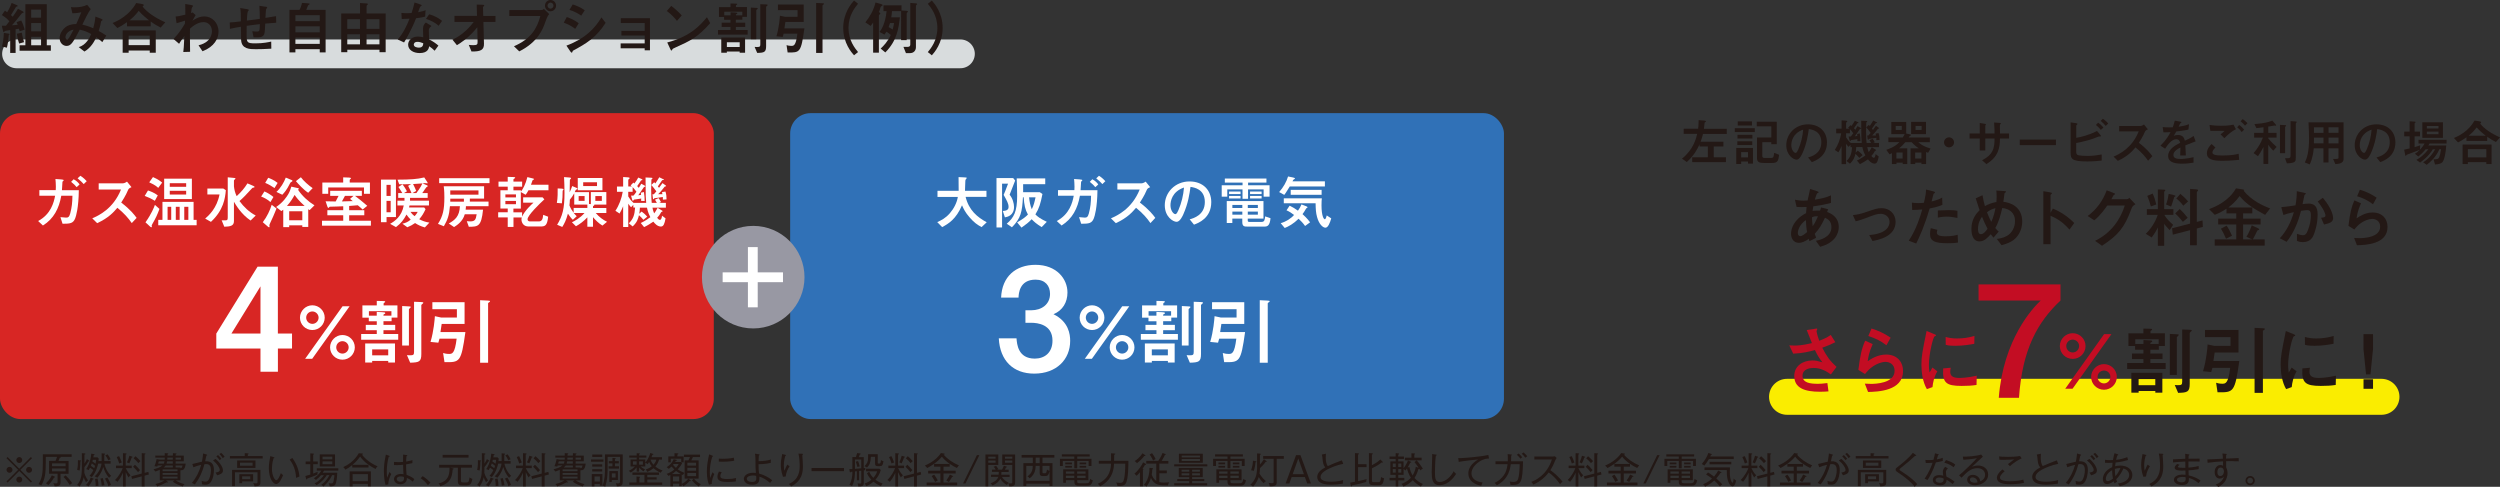 <?xml version="1.0" encoding="UTF-8"?><svg id="_レイヤー_1" xmlns="http://www.w3.org/2000/svg" viewBox="0 0 672.81 131.01"><rect x="0" y="0" width="672.81" height="131.01" fill="#333333" stroke="none"/><defs><style>.cls-1{stroke:#faed00;stroke-width:9.68px;}.cls-1,.cls-2{fill:none;stroke-linecap:round;stroke-linejoin:round;}.cls-2{stroke:#d8dcdd;stroke-width:7.75px;}.cls-3{fill:#231815;}.cls-4{fill:#d82624;}.cls-5{fill:#fff;}.cls-6{fill:#c30d23;}.cls-7{fill:#3071b7;}.cls-8{fill:#9898a3;}</style></defs><line class="cls-1" x1="480.93" y1="106.79" x2="640.91" y2="106.79"/><rect class="cls-4" y="30.45" width="192.1" height="82.33" rx="5.49" ry="5.49"/><rect class="cls-7" x="212.65" y="30.45" width="192.1" height="82.33" rx="5.49" ry="5.49"/><line class="cls-2" x1="4.45" y1="14.49" x2="258.47" y2="14.49"/><path class="cls-3" d="M5.3,8.41c-.05-.19-.08-.33-.22-.68-.14.02-.76.12-.88.14v6.38h-1.46v-6.15c-.29.05-1.35.19-1.44.28-.05.03-.22.26-.28.26-.12,0-.17-.17-.2-.29l-.34-1.42h1.12c.25-.29.62-.81.93-1.21-.79-.88-1.53-1.36-2.03-1.67l.82-1.19c.25.17.36.25.62.43.82-1.41,1.02-1.98,1.18-2.49l1.41.57c.19.08.22.22.22.25,0,.11-.05.11-.29.15-.08.02-.14.06-.22.2-.65,1.05-.71,1.16-1.3,2.11.11.08.19.12.48.42.88-1.21,1.16-1.7,1.41-2.14l1.3.7c.08.05.23.12.23.25s-.08.14-.34.22c-.11.03-.28.22-.31.26-1.5,1.89-1.66,2.11-2.49,3.02.81-.06,1.13-.09,1.55-.14-.06-.17-.22-.53-.31-.71l1.25-.45c.37.65.77,1.77.93,2.46l-1.33.45ZM.53,12.51c.19-.77.42-1.77.51-3.67l1.27.22c.2.03.28.05.28.16,0,.05-.03.06-.17.14-.06.03-.08.23-.08.29-.08,1.02-.23,2.2-.48,3.19l-1.33-.33ZM5.15,11.71c-.15-.45-.37-1.05-.6-2.63l1.32-.29c.12.73.23,1.24.6,2.56l-1.32.37ZM6.83,12.19V1.13h5.76v11.06h1.1v1.46H5.27v-1.46h1.56ZM11.05,4.75v-2.17h-2.66v2.17h2.66ZM11.05,8.44v-2.23h-2.66v2.23h2.66ZM11.05,12.19v-2.28h-2.66v2.28h2.66Z"/><path class="cls-3" d="M27.19,5.03c.31.12.4.2.4.33s-.09.17-.17.2c-.19.09-.2.09-.23.31-.09.51-.25,1.32-.62,2.46.67.37,1.16.67,2.04,1.25l-1.07,1.75c-.31-.28-.74-.65-1.63-1.32-.43.99-1.38,2.82-3.19,3.86l-1.53-1.19c1.95-.54,2.94-2.51,3.36-3.52-.73-.4-1.83-.94-3.08-1.18-1.8,3.39-2.31,4.38-3.56,4.38-.96,0-1.86-.84-1.86-2.06,0-1.29.82-2.42,1.67-3.05.42-.31,1.18-.76,2.8-.79.43-.96.87-1.9,1.36-3.16-.22.05-1.24.28-2.4.28l-.39-1.66c.22.02.54.05,1.01.05,1.18,0,2.48-.2,3.35-.68l.96,1.16c-.68.87-1.9,3.45-2.25,4.17.57.14,1.55.37,2.93.98.25-.87.48-1.9.59-3.14l1.5.57ZM17.62,10.02c0,.25.15.54.43.54.29,0,.46-.26.6-.48.22-.34.71-1.24,1.15-2.11-1.83.37-2.18,1.6-2.18,2.04Z"/><path class="cls-3" d="M40.56,7.08h-6.38v-1.11c-1.07.77-1.81,1.18-2.59,1.58l-1.29-1.36c1.36-.54,4.54-2.08,6.35-5.37l1.46.23c.33.05.57.14.57.31,0,.2-.2.33-.31.4,1.27,1.6,3.48,3.1,6.12,4.24l-1.25,1.42c-1.08-.56-1.86-1.01-2.68-1.63v1.29ZM40.3,14.2v-.6h-5.68v.6h-1.61v-6.02h8.91v6.02h-1.61ZM40.3,12.14v-2.54h-5.68v2.54h5.68ZM40.1,5.48c-.51-.42-1.92-1.55-2.77-2.56-.94,1.25-1.77,1.98-2.48,2.56h5.25Z"/><path class="cls-3" d="M46.69,10.49c.43-.45,1.73-1.78,3.07-4.1,0-.14.05-.71.05-.84-.94.28-1.08.33-2.29.71l-.26-1.81c.5-.05.93-.08,2.62-.5,0-.93,0-1.97-.03-2.88l1.46.26c.15.03.67.12.67.26,0,.08-.28.37-.31.43-.11.2-.2,1.16-.25,1.49.08-.03.37-.14.43-.15l.81.7c-.03.06-.59,1.01-.88,1.52.76-.48,1.83-1.16,3.22-1.16,2.04,0,3.81,1.7,3.81,4.07,0,1.86-1.1,4.07-4.31,5.31l-1.07-1.61c.39-.09,1.13-.28,1.92-.79,1.1-.7,1.69-1.89,1.69-3.02,0-1.47-1.02-2.43-2.25-2.43-.7,0-2,.22-3.66,1.78-.02.68-.02,1.35-.02,1.63,0,.6,0,1.91.05,4.58l-1.83.06c.06-.53.19-1.53.29-4.32-.93,1.29-1.24,1.81-1.42,2.11l-1.5-1.3Z"/><path class="cls-3" d="M71.49,1.78s.43.06.43.25c0,.08-.25.33-.28.39-.09.15-.19,2.03-.2,2.39.42-.08,2.21-.36,2.85-.46l.05,1.77c-1.19.08-1.77.12-2.96.23-.11,2.26-.14,2.76-.45,3.16-.45.56-1.07.56-2.69.54l-.34-1.64c.56.08,1.08.08,1.18.08.79,0,.79-.09.84-2-1.35.16-2.37.29-3.53.45,0,.31-.02,1.8-.02,2.14,0,2.35,0,2.59,2.39,2.59,2.09,0,3.53-.33,4.23-.48l.03,1.91c-1.87.11-2.9.14-4.17.14-1.58,0-3.84,0-3.96-2.48-.03-.51-.05-3-.05-3.56-.59.09-2.01.33-2.96.56l-.05-1.72c.76-.03,1.49-.11,2.99-.29.02-1.94-.03-2.8-.17-3.59l1.81.29c.15.03.5.08.5.28,0,.08-.26.34-.29.42-.12.33-.22,2.03-.23,2.39l3.48-.46c0-.96-.02-2.25-.11-3.52l1.69.26Z"/><path class="cls-3" d="M87.63,2.65v11.46h-1.58v-.87h-6.55v.87h-1.6V2.65h2.71c.42-.76.6-1.61.67-1.87l1.56.11c.33.02.51.06.51.19,0,.09-.08.14-.28.23-.08.03-.15.14-.19.22-.14.36-.36.9-.46,1.13h5.2ZM86.05,4.09h-6.55v1.6h6.55v-1.6ZM86.05,7.09h-6.55v1.61h6.55v-1.61ZM86.05,10.11h-6.55v1.69h6.55v-1.69Z"/><path class="cls-3" d="M96.88.81l1.77.12c.26.02.36.05.36.17,0,.08-.03.09-.2.26-.14.11-.15.17-.15.39v1.87h5.13v10.42h-1.66v-.65h-8.66v.65h-1.64V3.62h5.06V.81ZM96.88,5.17h-3.42v2.6h3.42v-2.6ZM96.88,9.22h-3.42v2.71h3.42v-2.71ZM102.12,5.17h-3.47v2.6h3.47v-2.6ZM102.12,9.22h-3.47v2.71h3.47v-2.71Z"/><path class="cls-3" d="M113,1.16c.17.06.5.17.5.31,0,.05-.26.22-.34.26-.14.09-.54,1.29-.63,1.56,1.18-.23,1.63-.37,2-.56l-.11,1.75c-.64.17-1.35.31-2.45.43-1.1,2.96-3.13,6.37-3.22,6.52l-1.72-.81c1.44-1.61,2.4-3.56,3.19-5.59-.64.03-1.47.06-2.11.08l-.08-1.64c.34.03.88.09,1.47.09.43,0,.84-.03,1.27-.06.29-.91.59-1.86.79-2.83l1.44.48ZM116.98,13.66c-.51-.51-.94-.85-1.47-1.21-.12.65-.42,1.83-2.57,1.83-1.72,0-3.1-.87-3.1-2.26,0-1.21,1.08-2.18,2.62-2.18.67,0,1.15.11,1.44.19-.02-.34-.06-1.83-.06-2.14,0-1.04.31-1.42.77-1.83l1.53.93c-.73.6-.73.85-.73,1.29,0,.37.06,2,.06,2.32,1.12.56,1.86,1.1,2.52,1.67l-1.02,1.39ZM112.35,11.26c-.9,0-.99.57-.99.74,0,.67.93.82,1.36.82,1.12,0,1.16-.76,1.19-1.19-.68-.25-1.08-.37-1.56-.37ZM118.04,6.94c-.91-.9-2.37-1.53-3.39-1.87l.84-1.22c1.64.42,2.76,1.18,3.48,1.77l-.93,1.33Z"/><path class="cls-3" d="M121.77,10.67c2.94-1.3,4.96-3.78,5.73-4.77h-5.19v-1.63h6.06l-.08-3.04,1.43.05c.53.02.59.02.59.19,0,.11-.05.17-.17.25-.15.11-.15.17-.15.28l.06,2.28h3.3v1.63h-3.25l.15,5.84c.05,1.73-.94,2.14-3.36,2.11l-.73-1.78c.31.03.74.08,1.19.08,1.07,0,1.19-.23,1.18-.9l-.08-3.92c-2.31,2.91-4.65,4.32-5.48,4.82l-1.19-1.47Z"/><path class="cls-3" d="M137.07,4.31v-1.61h8.55c.2,0,.46,0,.76-.31l1.44,1.42q-.43.31-1.1,2.21c-.6,1.75-1.94,5.3-6.98,7.81l-1.42-1.38c4.54-1.98,6.18-4.71,7.11-8.15h-8.35ZM146.66,1.52c0-.84.67-1.52,1.5-1.52s1.49.68,1.49,1.52c0,.79-.62,1.52-1.52,1.52-.74,0-1.47-.64-1.47-1.52ZM148.95,1.52c0-.43-.34-.82-.79-.82s-.81.39-.81.82.37.81.79.81c.5,0,.81-.4.81-.81Z"/><path class="cls-3" d="M154.81,7.76c-1.18-.91-2.31-1.38-3.1-1.66l.82-1.52c.5.17,2,.7,3.22,1.69l-.94,1.49ZM152.44,12.28c5.08-1.89,7.68-4.68,9.42-7.6l1.13,1.47c-2.6,4.07-5.41,5.67-8.63,7.4-.19.09-.25.16-.31.39-.02.08-.06.23-.19.23-.14,0-.31-.25-.36-.31l-1.07-1.58ZM156.42,4.21c-.82-.56-1.86-1.16-3.16-1.55l.87-1.46c.99.31,2.12.76,3.24,1.56l-.94,1.44Z"/><path class="cls-3" d="M174.92,13.54h-1.42v-.54h-6.47v-1.32h6.47v-2.12h-6.26v-1.25h6.26v-2.11h-6.43v-1.3h7.85v8.64Z"/><path class="cls-3" d="M182.19,5.62c-.39-.48-1.39-1.7-2.73-2.66l1.19-1.38c1.16.87,2.2,1.87,2.83,2.57l-1.3,1.47ZM191.12,6.24c-3.39,3.86-5.45,4.79-9.26,6.5-.76.34-.84.39-.93.59-.06.16-.11.26-.23.26s-.16-.06-.36-.5l-.77-1.66c6.37-1.67,8.91-4.69,10.69-6.8l.87,1.6Z"/><path class="cls-3" d="M198.04,6.1h2.52v1.15h-2.52v.82h3.17v1.24h-7.98v-1.24h3.36v-.82h-2.37v-1.15h2.37v-.77h-1.72v-.77h-1.38V1.92h3.1v-.98l1.3.03c.29,0,.51.02.51.15,0,.06-.05.11-.08.12-.23.15-.26.19-.26.28v.39h2.97v2.63h-1.25v.77h-1.75v.77ZM195.61,14.2h-1.5v-4.1h6.41v4.1h-1.46v-.34h-3.45v.34ZM197.89,3.38c.37.02.54.03.54.22,0,.11-.09.15-.29.23-.09.05-.09.09-.09.29h1.72v-.96h-4.85v.96h1.69v-.81l1.29.06ZM199.07,11.38h-3.45v1.27h3.45v-1.27ZM202.07,2.04l1.47.08c.25.02.39.02.39.16,0,.09-.4.39-.4.48v7.79h-1.46V2.04ZM203.09,12.62c.14.02.29.03.59.03.76,0,.94-.06.94-.71V1.13l1.56.06c.23.02.43.03.43.17,0,.11-.43.39-.43.48v10.53c0,1.67-.48,1.83-2.4,1.87l-.7-1.63Z"/><path class="cls-3" d="M216.48,7.65c-.91,6.54-1.19,6.52-4.51,6.47l-.29-1.97c.31.09.7.2,1.25.2.67,0,1.27,0,1.66-3.28h-3.69c-.06.22-.19.6-.25.87l-1.69-.17c.71-2.37.9-4.88.94-5.54l1.36.29h3.38v-1.8h-5.28v-1.5h6.94v4.68h-4.93c-.03.25-.05.4-.26,1.75h5.36ZM219.64.79l1.58.08c.48.03.54.03.54.17,0,.08-.06.12-.09.14-.28.2-.31.22-.31.31v12.76h-1.72V.79Z"/><path class="cls-3" d="M230.92,1.01c-.81.99-2.57,3.11-2.57,6.5s1.77,5.51,2.57,6.5l-1.08.87c-.65-.73-2.91-3.27-2.91-7.37s2.26-6.64,2.91-7.37l1.08.87Z"/><path class="cls-3" d="M232.89,6.01c1.13-1.42,2.17-3.08,2.73-5.34l1.5.42c.39.11.39.23.39.31,0,.12-.03.14-.33.29-.15.08-.19.19-.26.43-.15.57-.25.84-.39,1.12.28.19.4.31.4.4,0,.08-.03.11-.25.29-.14.09-.15.17-.15.31v9.93h-1.55V6.1c-.09.12-.34.46-.68.87l-1.41-.96ZM242.63,2.83l1.33.08c.15.02.39.03.39.2,0,.08-.09.16-.23.28-.11.09-.11.22-.11.36v7.06h-1.5V2.99h-2.45c-.06.74-.12,1.21-.2,1.67h2.32c-.33,2.85-.74,6.27-3.92,9.45l-1.25-1.04c.77-.71,1.87-1.83,2.73-3.67-.39-.36-.94-.71-1.18-.87-.09.17-.5.76-.53.79l-1.33-.71c.43-.57,1.55-2.11,1.9-5.62h-.84v-1.55h4.86v1.39ZM239.52,6.21c-.14.46-.26.79-.37,1.08.54.31.73.42,1.1.64.22-.85.29-1.35.36-1.72h-1.08ZM243.14,12.62h1.13c.62,0,.71-.37.71-.65V.79l1.47.11c.11.02.39.03.39.2,0,.03-.2.23-.25.28-.11.11-.09.26-.09.36v10.95c0,.88-.56,1.61-1.61,1.61h-1.08l-.67-1.67Z"/><path class="cls-3" d="M249.7,14.02c.81-.99,2.57-3.11,2.57-6.5s-1.77-5.51-2.57-6.5l1.08-.87c.65.73,2.91,3.27,2.91,7.37s-2.26,6.64-2.91,7.37l-1.08-.87Z"/><path class="cls-5" d="M16.53,48.3c.29.02.62.05.62.23,0,.08-.28.29-.34.37-.02.12-.11,1.92-.14,2.28h4.54c-.05,4.79-.76,7.03-.96,7.54-.54,1.39-1.3,1.5-3.42,1.5l-.57-1.78c.59.06,1.24.12,1.5.12.5,0,.85-.06,1.13-1.1.45-1.73.57-2.87.6-4.79h-3c-.6,3.41-2.01,6.2-4.94,8.02l-1.29-1.21c3.42-1.83,4.23-4.97,4.57-6.81h-4.24v-1.5h4.41c.02-.2.03-.57.03-.91,0-.65-.06-1.56-.11-2.09l1.61.12ZM20.63,50.38c-.36-.45-.79-.9-1.49-1.44l.68-.7c.87.46,1.33,1.02,1.6,1.39l-.79.74ZM22.54,49.55c-.46-.51-.93-.98-1.66-1.55l.74-.7c.85.51,1.52,1.24,1.72,1.46l-.81.79Z"/><path class="cls-5" d="M35.46,60.04c-.88-1.29-2.04-2.63-3.87-4.12-1.02,1.18-2.34,2.71-5.44,4.14l-1.32-1.3c1.7-.74,5.62-2.52,7.74-7.76h-6.01v-1.66h6.29c.34,0,.68,0,1.33-.46l1.21,1.49c-.71.31-.81.48-.99.91-.06.17-.54,1.33-1.78,3.24,2.48,1.86,3.64,3.42,4.15,4.12l-1.32,1.41Z"/><path class="cls-5" d="M39.83,51.26c.57.19,1.66.57,2.63,1.32l-.79,1.47c-.94-.6-1.95-1.04-2.73-1.32l.88-1.47ZM42.91,56.23c-.54,1.52-1.04,2.56-1.87,3.98-.03.05-.2.36-.22.43,0,.05.05.29.05.34,0,.08-.05.19-.14.19s-.22-.06-.37-.22l-1.21-1.12c1.66-2.34,2.31-4.04,2.54-4.69l1.22,1.08ZM41.16,47.65c1.49.65,2.15,1.22,2.48,1.49l-1.05,1.42c-.73-.73-2.01-1.3-2.43-1.49l1.01-1.42ZM42.59,60.63v-1.46h1.13v-4.85h8.38v4.85h.82v1.46h-10.33ZM44.18,48.08h7.46v5.5h-7.46v-5.5ZM45.1,55.66v3.52h.98v-3.52h-.98ZM45.69,50.27h4.41v-.96h-4.41v.96ZM45.69,52.36h4.41v-1.02h-4.41v1.02ZM48.35,59.17v-3.52h-1.04v3.52h1.04ZM50.69,59.17v-3.52h-1.1v3.52h1.1Z"/><path class="cls-5" d="M55.22,58.83c.99-.87,3.14-2.79,3.86-6.5h-3.27v-1.6h4.27l.7.46c-.19,2.21-.63,5.37-4.01,8.52l-1.55-.88ZM68.15,50.02c.23.09.34.17.34.29,0,.17-.17.19-.4.2-.14,0-.29.19-.96.91-.76.84-1.69,1.84-2.68,2.69,1.18,1.6,2.62,2.97,4.37,3.89l-1.38,1.35c-2.54-1.7-4.01-4.26-4.48-5.06v5.23c0,1.3-1.01,1.44-2.6,1.5l-.71-1.73c1.18.02,1.32.02,1.49-.11.15-.12.15-.6.15-.74v-10.72l1.47.14c.54.05.6.05.6.19,0,.06-.06.12-.09.16-.25.22-.31.26-.31.4v1.56c.11.87.26,1.63.73,2.62,1.15-1.05,2.09-2.11,2.9-3.44l1.56.67Z"/><path class="cls-5" d="M72.79,54.39c-.68-.64-1.69-1.21-2.51-1.49l.88-1.38c.76.31,1.73.9,2.43,1.49l-.81,1.38ZM74.42,56.11c-.62,1.58-1.1,2.6-1.73,3.96-.09.19-.19.42-.19.57,0,.06.05.34.05.39,0,.06-.05.14-.11.14-.09,0-.19-.05-.28-.12l-1.44-1.25c1.16-1.5,1.97-3.28,2.4-4.69l1.3,1.01ZM73.88,50.61c-.68-.46-1.55-1.01-2.51-1.39l.81-1.38c.28.11,1.56.56,2.54,1.39l-.84,1.38ZM80.15,50.61c.2.05.28.08.28.19,0,.12-.14.2-.23.25,1.08,1.67,2.85,3.25,4.43,4.2l-1.3,1.3c-.06-.03-.33-.22-.37-.25v4.77h-1.6v-.43h-3.53v.48h-1.6v-4.68c-.29.22-.36.26-.51.37l-1.42-1.1c1.92-1.25,2.9-2.82,3.27-3.44.43-.73.6-1.3.84-2.04l1.75.39ZM78.52,48.47c.08.03.19.09.19.19,0,.12-.06.17-.34.33-.22.11-.23.17-.39.48-.76,1.58-1.47,2.39-2.01,2.94l-1.58-.76c1.13-1.02,2.06-2.62,2.52-3.86l1.61.68ZM81.98,55.42c-1.56-1.39-2.25-2.31-2.69-2.96-.59,1.05-1.05,1.81-2.06,2.96h4.75ZM77.83,56.85v2.42h3.53v-2.42h-3.53ZM80.97,47.7c.68.93,2.11,2.23,3.18,2.93l-1.21,1.25c-1.29-.84-2.74-2.46-3.3-3.13l1.33-1.05Z"/><path class="cls-5" d="M95.53,52.71c.79.59,2.06,1.56,3.31,2.68l-1.25,1.01c-.37-.36-.7-.68-1.3-1.16l-2.32.19v1.13h4.07v1.38h-4.07v1.46h5.85v1.33h-13.16v-1.33h5.71v-1.46h-4.27v-1.38h4.27v-1.05c-.53.02-2.48.11-3.59.12-.14.02-.17.06-.25.23-.03.06-.08.08-.14.08-.12,0-.23-.17-.28-.33l-.48-1.44c1.1.03,1.56.05,2.71.05l.77-1.5h-2.25v-1.38h8.52v1.38h-1.86ZM93.95,47.79c.28.02.51.06.51.2,0,.05-.03.09-.08.12-.22.17-.26.23-.26.37v.64h5.44v3.04h-1.6v-1.7h-9.63v1.7h-1.58v-3.04h5.61v-1.39l1.6.06ZM92.84,52.71l-.82,1.5c.2-.02,2.48-.08,2.91-.09-.22-.19-.26-.23-.73-.59l.94-.82h-2.31Z"/><path class="cls-5" d="M104.03,58.41v1.39h-1.5v-11.46h4.03v10.07h-2.52ZM105.14,49.76h-1.12v2.97h1.12v-2.97ZM105.14,54.06h-1.12v3.07h1.12v-3.07ZM108.72,51.96h2.03c-.19-.51-.62-1.42-.91-1.94l.81-.48c-1.08.05-1.81.05-3.22.05l-.45-1.24c3.41-.02,5.2-.11,7.2-.6l.77,1.19c.12.19.15.26.15.34,0,.06-.03.06-.11.06-.09,0-.54-.06-.64-.06s-.53.06-.62.08l1.08.46c.25.11.31.15.31.25,0,.12-.14.19-.33.28-.05.03-.31.4-.39.51-.42.65-.5.76-.77,1.1h1.47v1.29h-4.75v.76h5.1v1.29h-5.25c-.03.08-.09.46-.11.54h4.07l.37.45c-.54,1.16-.91,1.78-1.7,2.71.9.46,1.61.74,2.73.91l-1.22,1.3c-1.1-.31-1.83-.67-2.63-1.18-.79.54-1.16.74-2.09,1.13l-1.32-.96c.9-.2,1.58-.51,2.23-1.1-.51-.53-.74-.77-1.13-1.36-.76,1.41-1.41,2.31-2.83,3.38l-1.58-.88c1.27-.74,3.1-1.95,3.67-4.94h-1.7v-1.29h1.9v-.76h-1.69v-1.29h1.11c-.56-.9-.71-1.16-1.05-1.64l1.08-.7c.37.4.96,1.35,1.22,1.86l-.82.48ZM110.47,57.02c.22.31.51.7,1.12,1.16.09-.11.59-.67.82-1.16h-1.94ZM110.98,51.96h1.07c.19-.23,1.13-1.49,1.63-2.6-.99.09-1.5.12-2.51.17.26.48.65,1.35.85,1.86l-1.04.57Z"/><path class="cls-5" d="M125.08,57.67c-.54,1.95-2.09,2.93-2.88,3.44l-1.42-.96c1.64-.93,2.88-1.89,2.99-4.65h-2.68c-.19,2.46-.67,3.75-1.64,5.39l-1.58-.64c1.35-2.14,1.72-3.83,1.72-7.14,0-.45,0-1.8-.17-2.99h10.86v3.33h-3.83v.81h5.03v1.24h-6.09c0,.22,0,.45-.08.93h4.69c-.46,4.57-1.35,4.58-3.83,4.6l-.54-1.5c.29.02.59.05.9.05,1.24,0,1.53-.4,1.75-1.91h-3.21ZM131.74,49.28h-13.55v-1.33h13.55v1.33ZM128.77,52.39v-1.15h-7.59v1.15h7.59ZM124.85,53.46h-3.67v.81h3.67v-.81Z"/><path class="cls-5" d="M138.19,58.51v2.57h-1.55v-2.57h-2.57v-1.38h2.57v-1.01h-1.97v-4.91h1.97v-.98h-2.48v-1.36h2.48v-1.27l1.61.05c.29.02.4.05.4.19,0,.08-.09.15-.33.28-.14.08-.14.14-.14.25v.51h2.34v1.36h-2.34v.98h2v.37c.51-.65,1.25-1.92,1.75-3.93l1.46.36c.19.05.34.09.34.2,0,.08-.15.14-.36.25-.06.06-.15.34-.22.54-.08.25-.17.48-.25.7h4.71v1.5h-5.39c-.28.56-.48.85-.76,1.21l-1.29-.74v4.46h-2v1.01h2.34v1.15c.67-1.58,2.6-3.35,3.07-3.76h-2.79v-1.43h5.23l.48.54c-1.3,1.19-4.52,4.32-4.52,5.34,0,.6.59.6.73.6h2.26c.74,0,1.11-.4,1.22-1.78l1.33.51c-.25,2.46-.85,2.63-2.08,2.63h-3.13c-1.97,0-1.97-1.78-1.97-1.89,0-.28.05-.42.09-.54h-2.28ZM138.86,53.13v-.81h-2.85v.81h2.85ZM138.86,54.96v-.88h-2.85v.88h2.85Z"/><path class="cls-5" d="M151.3,50.78c.09,0,.37.06.37.2,0,.08-.05.12-.17.23-.06.06-.08.14-.08.2,0,1.12-.05,2.25-.2,3.31l-1.36-.11c.26-1.29.23-3.13.22-3.9l1.22.06ZM159.01,54.91v-3.22h4.17v3.38h-3.24s.02.06.02.09c0,.09-.09.15-.26.25-.08.05-.11.08-.11.17v.39h3.59v1.35h-2.85c.93,1.1,1.9,1.81,3.04,2.37l-1.24,1.02c-1.08-.64-1.92-1.53-2.54-2.26v2.57h-1.52v-2.52c-.88.96-2.12,1.89-3.07,2.39l-1.08-1.07c.71-.34,2.17-1.1,3.38-2.49h-2.88c.26.31.46.56.79.87l-1.05.96c-.51-.48-1.1-1.32-1.32-1.66-.46,1.73-.98,2.74-1.52,3.58l-1.38-.59c1.44-2.37,1.98-4.32,1.98-8.49,0-1.8-.05-2.91-.12-4.34l1.42.11c.17.02.46.03.46.2,0,.03,0,.09-.06.14-.12.11-.22.19-.25.33,0,.08-.06,3.07-.06,3.3.39-.85.43-.96.68-1.67l1.15.48c.08.03.26.11.26.26,0,.09-.14.17-.37.25-.09.03-.26.39-.36.65h3.84v3.18l.5.05ZM158.07,55.07h-3.53v-3.05c-.46.81-.7,1.13-1.18,1.72-.02.53-.03,1.02-.11,1.53.26.71.68,1.41,1.13,2v-1.3h3.69v-.9ZM162.13,47.9v3.31h-6.64v-3.31h6.64ZM157.33,52.76h-1.6v1.29h1.6v-1.29ZM160.67,49.06h-3.72v1.01h3.72v-1.01ZM161.97,52.76h-1.75v1.29h1.75v-1.29Z"/><path class="cls-5" d="M172.21,55.86c-.03.74-.08,1.19-.17,1.67l.63-.6c.4.29.94.71,1.52,1.39l-1.04.84c-.4-.51-.68-.77-1.19-1.24-.26,1.04-.48,1.87-1.69,3.02l-1.04-.84c1.19-1.16,1.56-2.23,1.69-4.24h-.48v-.74l-.59.65c-.19-.17-.31-.29-.77-.94v6.26h-1.38v-5.59c-.31.76-.37.94-.96,1.97l-1.12-.74c.96-1.42,1.69-3.35,1.97-5.11h-1.55v-1.42h1.66v-2.56l1.35.09c.15.02.42.06.42.22,0,.06-.11.15-.28.29-.08.06-.11.19-.11.28v1.67h.98c-.06-.05-.29-.25-.34-.29l.74-.77c.06.06.2.2.26.26.5-.63.7-.98,1.05-1.61l.91.4c.12.05.23.14.23.23,0,.06-.19.11-.28.11-.11,0-.15.11-.36.42-.26.39-.7,1.02-.79,1.15.28.26.33.34.43.48.25-.4.28-.45.67-1.13l.85.46c.09.05.25.17.25.26,0,.06-.28.14-.37.17-.12.17-1.47,2.12-1.55,2.23.12-.02.65-.09.76-.11,0-.09-.03-.46-.05-.6l.82-.17c.15.81.22,1.89.19,2.42l-.96-.05c.03-.17.05-.39.05-.62-.12.03-1.87.26-1.94.29-.05.06-.22.33-.28.33-.12,0-.19-.15-.23-.31l-.29-1.1c.19.02.45.02.68-.02.23-.25.48-.6.76-1.02-.39-.54-.65-.87-1.02-1.25v1.27h-1.18v1.24c.37.62.73,1.12,1.41,1.73h3.42c-.12-1.21-.15-2.17-.15-4.51,0-.54,0-1.87-.02-2.32l1.36.06c.36.02.5.03.5.16,0,.09-.03.12-.2.25-.08.05-.08.08-.09.26-.03.51-.06,1.77-.06,2.62,0,1.83.09,2.88.15,3.48h1.38c-.12-.23-.23-.43-.5-.85l.96-.43c.29.4.42.64.65,1.07l-.48.22h1.8v1.29h-3.61c.12.73.33,1.22.45,1.53.19-.22.4-.5.94-1.49l1.15.71c.11.08.2.12.2.19,0,.08-.08.12-.23.17-.11.03-.16.06-.26.25-.4.73-.76,1.1-.99,1.36.14.17.43.56.73.56.4,0,.5-.57.59-1.12l.94.71c-.25,1.46-.54,2.21-1.25,2.21-.98,0-1.73-.93-2.04-1.32-.81.54-1.46.98-2.48,1.47l-.91-1.11c1.15-.5,2.26-1.32,2.59-1.56-.15-.31-.68-1.29-.91-2.57h-1.89ZM178.51,48.19c.08.03.16.08.16.16,0,.09-.11.09-.19.09-.19,0-.25,0-.36.17-.48.74-.62.93-1.07,1.55.09.11.15.19.31.39.15-.2.79-1.08.93-1.27l.82.59s.16.12.16.19-.03.08-.31.14c-.11.02-.15.11-.26.26-.57.77-1.16,1.39-1.58,1.81h1.16c-.08-.34-.09-.39-.12-.57l.93-.15c.25.82.29,1.35.29,2.11l-.98.08c0-.31,0-.45-.02-.73-.02,0-2.25.31-2.29.34-.02.05-.06.19-.09.22-.02.02-.06.05-.09.05-.14,0-.19-.16-.2-.31l-.12-1.02h.37c.33-.36.5-.54.68-.79-.53-.73-.9-1.18-1.35-1.72l.77-.74c.11.09.23.23.31.33.54-.79.9-1.41,1.05-1.67l1.08.53Z"/><path class="cls-5" d="M74.79,89.77h3.8v4.03h-3.8v6.24h-4.69v-6.24h-11.89v-4.03l11.11-18.01h5.46v18.01ZM70.1,89.77v-12.7l-7.82,12.7h7.82Z"/><path class="cls-5" d="M87.39,85.49c0,1.82-1.47,3.33-3.33,3.33s-3.33-1.49-3.33-3.33,1.53-3.33,3.33-3.33,3.33,1.47,3.33,3.33ZM94.09,82.42l-10.07,14.14h-1.9l10.07-14.14h1.9ZM82.4,85.49c0,.91.75,1.67,1.67,1.67s1.67-.76,1.67-1.67-.76-1.67-1.67-1.67-1.67.72-1.67,1.67ZM95.49,93.49c0,1.82-1.49,3.31-3.33,3.31s-3.33-1.49-3.33-3.31,1.51-3.33,3.33-3.33,3.33,1.47,3.33,3.33ZM90.49,93.49c0,.91.74,1.67,1.67,1.67s1.67-.77,1.67-1.67c0-.95-.76-1.67-1.67-1.67s-1.67.72-1.67,1.67Z"/><path class="cls-5" d="M103.2,87.43h3.16v1.43h-3.16v1.03h3.97v1.55h-9.97v-1.55h4.2v-1.03h-2.96v-1.43h2.96v-.97h-2.15v-.97h-1.72v-3.29h3.87v-1.22l1.63.04c.37,0,.64.02.64.19,0,.08-.06.14-.1.15-.29.19-.33.23-.33.35v.48h3.72v3.29h-1.57v.97h-2.19v.97ZM100.16,97.56h-1.88v-5.13h8.02v5.13h-1.82v-.43h-4.32v.43ZM103,84.02c.46.02.68.04.68.27,0,.14-.12.19-.37.29-.12.06-.12.12-.12.37h2.15v-1.2h-6.06v1.2h2.11v-1.01l1.61.08ZM104.48,94.03h-4.32v1.59h4.32v-1.59ZM108.23,82.36l1.84.1c.31.02.48.02.48.19,0,.12-.5.48-.5.6v9.74h-1.82v-10.63ZM109.51,95.58c.17.02.37.04.74.04.95,0,1.18-.08,1.18-.89v-13.52l1.96.08c.29.02.54.04.54.21,0,.14-.54.48-.54.6v13.17c0,2.09-.6,2.28-3,2.34l-.87-2.03Z"/><path class="cls-5" d="M125.25,89.37c-1.14,8.17-1.49,8.15-5.63,8.09l-.37-2.46c.39.12.87.25,1.57.25.83,0,1.59,0,2.07-4.1h-4.61c-.08.27-.23.76-.31,1.08l-2.11-.21c.89-2.96,1.12-6.1,1.18-6.93l1.7.37h4.22v-2.25h-6.6v-1.88h8.67v5.85h-6.16c-.04.31-.06.5-.33,2.19h6.7ZM129.21,80.79l1.98.1c.6.04.68.04.68.21,0,.1-.08.15-.12.17-.35.25-.39.27-.39.39v15.96h-2.15v-16.83Z"/><path class="cls-5" d="M273.57,91.05c.12,1.55.39,5.46,4.92,5.46,2.63,0,4.76-1.59,4.76-4.84,0-4.38-4.07-4.8-5.69-4.8h-1.59v-3.37h1.59c2.71,0,5.03-1.55,5.03-4.41,0-2.21-1.32-3.83-3.91-3.83-4.34,0-4.53,3.76-4.57,4.84h-4.69c.23-5.69,3.95-8.83,9.26-8.83,5.69,0,8.6,3.8,8.6,7.44,0,2.63-1.28,4.84-3.76,5.85,4.1,2.01,4.49,5.42,4.49,7.16,0,5.03-3.68,8.83-9.68,8.83-5.65,0-9.22-3.49-9.53-9.49h4.76Z"/><path class="cls-5" d="M297.22,85.49c0,1.82-1.47,3.33-3.33,3.33s-3.33-1.49-3.33-3.33,1.53-3.33,3.33-3.33,3.33,1.47,3.33,3.33ZM303.92,82.42l-10.07,14.14h-1.9l10.07-14.14h1.9ZM292.22,85.49c0,.91.75,1.67,1.67,1.67s1.67-.76,1.67-1.67-.76-1.67-1.67-1.67-1.67.72-1.67,1.67ZM305.31,93.49c0,1.82-1.49,3.31-3.33,3.31s-3.33-1.49-3.33-3.31,1.51-3.33,3.33-3.33,3.33,1.47,3.33,3.33ZM300.32,93.49c0,.91.74,1.67,1.67,1.67s1.67-.77,1.67-1.67c0-.95-.76-1.67-1.67-1.67s-1.67.72-1.67,1.67Z"/><path class="cls-5" d="M313.03,87.43h3.16v1.43h-3.16v1.03h3.97v1.55h-9.97v-1.55h4.2v-1.03h-2.96v-1.43h2.96v-.97h-2.15v-.97h-1.72v-3.29h3.87v-1.22l1.63.04c.37,0,.64.02.64.19,0,.08-.06.14-.1.15-.29.19-.33.23-.33.35v.48h3.72v3.29h-1.57v.97h-2.19v.97ZM309.99,97.56h-1.88v-5.13h8.02v5.13h-1.82v-.43h-4.32v.43ZM312.83,84.02c.46.02.68.04.68.27,0,.14-.12.19-.37.29-.12.06-.12.12-.12.37h2.15v-1.2h-6.06v1.2h2.11v-1.01l1.61.08ZM314.3,94.03h-4.32v1.59h4.32v-1.59ZM318.06,82.36l1.84.1c.31.02.48.02.48.19,0,.12-.5.48-.5.6v9.74h-1.82v-10.63ZM319.34,95.58c.17.02.37.04.74.04.95,0,1.18-.08,1.18-.89v-13.52l1.96.08c.29.02.54.04.54.21,0,.14-.54.48-.54.6v13.17c0,2.09-.6,2.28-3,2.34l-.87-2.03Z"/><path class="cls-5" d="M335.08,89.37c-1.14,8.17-1.49,8.15-5.63,8.09l-.37-2.46c.39.12.87.25,1.57.25.83,0,1.59,0,2.07-4.1h-4.61c-.08.27-.23.76-.31,1.08l-2.11-.21c.89-2.96,1.12-6.1,1.18-6.93l1.7.37h4.22v-2.25h-6.6v-1.88h8.67v5.85h-6.16c-.04.31-.06.5-.33,2.19h6.7ZM339.03,80.79l1.98.1c.6.04.68.04.68.21,0,.1-.08.15-.12.17-.35.25-.39.27-.39.39v15.96h-2.15v-16.83Z"/><path class="cls-5" d="M265.48,51.35v1.64h-5.61c.88,3.58,3.13,5.45,5.68,6.83l-1.39,1.3c-1.18-.65-2.01-1.22-3.25-2.65-1.16-1.36-1.49-2.08-2.01-3.22-1.63,3.79-3.66,4.96-5.34,5.87l-1.33-1.35c1.04-.45,2.21-1.02,3.41-2.4,1.08-1.25,1.87-2.79,2.14-4.38h-5.48v-1.64h5.7c0-2.71,0-3-.03-3.69l1.67.08c.36.02.54.03.54.17,0,.08-.28.36-.31.43-.06.17-.08.31-.08.5-.03.84-.08,2.2-.09,2.51h5.79Z"/><path class="cls-5" d="M273.21,48.58c-.29.77-.42,1.08-1.5,3.83.82.96,1.19,2.35,1.19,3.27,0,2.32-1.77,2.69-2.46,2.82l-.56-1.72c.84-.05,1.55-.23,1.55-1.08,0-.9-.43-1.67-1.33-3.25.37-.85.48-1.11,1.19-3.02h-1.61v11.79h-1.5v-13.3h4.49l.54.68ZM273.73,59.85c1.73-1.02,2.23-1.43,2.91-2.11-.77-1.39-.98-2.46-1.15-4.65h-.19c-.23,3.95-.53,5.62-2.97,8.08l-1.39-.96c1.9-1.63,2.8-3.22,2.8-7.47,0-1.24-.05-3.17-.12-4.72h7.68v1.55h-5.95v2.15h4.49l.71.5c-.53,2.62-.87,3.81-1.9,5.48.63.64,1.21,1.1,3.07,2l-1.38,1.42c-1.35-.82-2.11-1.5-2.69-2.12-.84.88-1.5,1.39-2.74,2.26l-1.18-1.42ZM276.95,53.1c.15,1.3.29,2.12.73,3.21.54-1.1.74-1.95,1.01-3.21h-1.73Z"/><path class="cls-5" d="M290.67,48.3c.29.02.62.05.62.23,0,.08-.28.29-.34.37-.02.12-.11,1.92-.14,2.28h4.54c-.05,4.79-.76,7.03-.96,7.54-.54,1.39-1.3,1.5-3.42,1.5l-.57-1.78c.59.06,1.24.12,1.5.12.5,0,.85-.06,1.13-1.1.45-1.73.57-2.87.6-4.79h-3c-.6,3.41-2.01,6.2-4.94,8.02l-1.29-1.21c3.42-1.83,4.23-4.97,4.57-6.81h-4.24v-1.5h4.41c.02-.2.03-.57.03-.91,0-.65-.06-1.56-.11-2.09l1.61.12ZM294.78,50.38c-.36-.45-.79-.9-1.49-1.44l.68-.7c.87.46,1.33,1.02,1.6,1.39l-.79.74ZM296.68,49.55c-.46-.51-.93-.98-1.66-1.55l.74-.7c.85.51,1.52,1.24,1.72,1.46l-.81.79Z"/><path class="cls-5" d="M309.61,60.04c-.88-1.29-2.04-2.63-3.87-4.12-1.02,1.18-2.34,2.71-5.44,4.14l-1.32-1.3c1.7-.74,5.62-2.52,7.74-7.76h-6.01v-1.66h6.29c.34,0,.68,0,1.33-.46l1.21,1.49c-.71.31-.81.48-.99.91-.06.17-.54,1.33-1.78,3.24,2.48,1.86,3.64,3.42,4.15,4.12l-1.32,1.41Z"/><path class="cls-5" d="M320.18,59.03c.98-.28,4.07-1.13,4.07-4.66s-2.94-3.93-3.86-4.07c-.25,1.83-.62,4.43-1.92,7.36-.15.36-.9,2.04-1.81,2.04-.96,0-3.19-1.36-3.19-4.46,0-3.41,2.74-6.41,6.67-6.41,3.58,0,5.84,2.31,5.84,5.56,0,4.34-3.48,5.64-4.65,6.07l-1.16-1.43ZM315,55.24c0,1.38.79,2.39,1.33,2.39.34,0,.62-.64.82-1.1.82-1.92,1.33-3.98,1.49-6.06-3.25,1.12-3.64,3.7-3.64,4.77Z"/><path class="cls-5" d="M340.06,50.98h-4.18v2.52h-1.49v-2.52h-4.1v1.95h-1.5v-3.07h5.61v-.71h-4.77v-1.11h11.2v1.11h-4.94v.71h5.78v3.07h-1.6v-1.95ZM341.93,58.72c-.19,2.01-.84,2.26-1.6,2.26h-4.62c-.76,0-1.38,0-1.38-1.21v-.93h-2.68v1.18h-1.5v-5.9h9.88v4.72h-4.23v.53c0,.2.09.36.43.36h3.24c.84,0,.91-.53,1.01-1.5l1.44.5ZM330.78,52.23v-.68h3.08v.68h-3.08ZM330.78,53.41v-.68h3.08v.68h-3.08ZM334.34,55.15h-2.68v.82h2.68v-.82ZM334.34,56.94h-2.68v.84h2.68v-.84ZM338.52,55.15h-2.71v.82h2.71v-.82ZM338.52,56.94h-2.71v.84h2.71v-.84ZM336.42,52.23v-.68h3.11v.68h-3.11ZM336.42,53.41v-.68h3.11v.68h-3.11Z"/><path class="cls-5" d="M347.1,50.19c-1.05,1.73-1.24,1.97-1.47,2.26l-1.38-.76c1.15-1.29,1.98-2.79,2.4-4.2l1.36.28c.42.09.5.17.5.28,0,.08-.33.25-.39.29-.06.05-.09.09-.28.46h8.72v1.38h-9.46ZM347.08,55.35c.88.42,1.43.79,2.23,1.35.39-.5.74-1.15.94-1.69l1.25.48c.09.03.39.16.39.29,0,.11-.05.12-.29.25-.05.02-.15.22-.19.26-.28.53-.57.93-.87,1.33.29.26,1.29,1.18,2.04,2.21l-1.35.99c-.57-.82-1.16-1.41-1.75-1.95-1.39,1.38-2.7,2.08-3.73,2.49l-1.08-1.3c1.46-.4,2.88-1.35,3.59-2.21-.46-.39-1.36-.98-2.03-1.25l.84-1.25ZM355.74,53.38c-.05.4-.09.94-.09,1.87,0,2.94.63,3.75.87,3.75.28,0,.43-.6.54-1.02l1.21.79c-.33,1.15-.84,2.51-1.56,2.51s-1.75-.98-2.26-2.88c-.31-1.11-.37-2.18-.39-3.69h-8.56v-1.33h10.25ZM347.36,52.42v-1.33h8.32v1.33h-8.32Z"/><path class="cls-3" d="M2.05,129.88l-.31-.31,3.14-3.13-3.14-3.13.31-.31,3.13,3.14,3.13-3.14.31.31-3.14,3.13,3.14,3.13-.31.31-3.13-3.14-3.13,3.14ZM3.36,126.44c0,.44-.36.8-.8.8s-.81-.36-.81-.8.37-.8.81-.8.8.37.8.8ZM5.99,123.81c0,.43-.35.8-.8.8s-.8-.37-.8-.8.37-.81.8-.81.8.37.8.81ZM5.99,129.07c0,.44-.35.81-.8.81s-.8-.37-.8-.81.37-.8.8-.8.8.37.8.8ZM8.63,126.44c0,.44-.36.8-.81.8s-.8-.36-.8-.8.37-.8.8-.8.81.37.81.8Z"/><path class="cls-3" d="M16.33,122.96s.05.05.05.08c0,.1-.14.13-.3.16-.05.14-.12.33-.34.84h2.71v3.47h-2.16v2.27c0,1.05-.53,1.06-1.59,1.08-.09-.32-.17-.51-.37-.83.37.07.61.07.71.07.41,0,.45-.13.45-.44v-2.16h-2.29v-3.47h1.74c.12-.24.3-.71.41-1.08h-3.03v1.45c0,2.78-.16,4.55-1.21,6.24-.11-.07-.42-.24-.76-.32.95-1.59,1.18-2.78,1.18-5.89v-2.18h7.75v.7h-2.95ZM14.54,128.52c-.63,1.12-1.15,1.66-1.52,2.01-.26-.25-.57-.41-.67-.45,1.04-.96,1.42-1.77,1.59-2.15l.73.32c.08.04.13.07.13.13,0,.11-.14.13-.25.14ZM17.65,124.72h-3.65v.74h3.65v-.74ZM17.65,126.08h-3.65v.77h3.65v-.77ZM18.77,130.52c-.41-.69-1.08-1.57-1.68-2.16l.59-.43c.53.5,1.35,1.46,1.73,2.09-.09.06-.38.25-.64.49Z"/><path class="cls-3" d="M23.82,124.14c-.27.53-.78,1.21-1.1,1.58v.45c0,.43,0,.61-.03,1.03.1.42.35,1.15.99,2.09-.21.15-.35.28-.53.51-.35-.59-.54-1.14-.63-1.38-.1.44-.32,1.42-1.09,2.49-.23-.17-.34-.24-.69-.38.93-1.07,1.29-2.43,1.29-4.31v-4.26l.79.07c.07,0,.17.03.17.12,0,.12-.13.16-.27.21v2.43c.38-.55.55-.96.66-1.23l.55.33c.09.06.15.11.15.16,0,.15-.17.12-.26.11ZM21.63,124.17c0,.31.02,1.32-.2,2.47-.26-.11-.43-.14-.67-.15.2-.95.24-1.82.21-2.66l.66.07c.06,0,.22.03.22.13,0,.09-.09.11-.22.15ZM24.96,129.03c-.32.77-.67,1.3-1.11,1.86-.24-.16-.44-.27-.72-.34.63-.67,1.03-1.28,1.29-2.04l.63.25c.06.02.17.08.17.14,0,.11-.15.13-.26.14ZM29.35,128.6c-.89-1.09-1.13-1.67-1.57-2.92-.16.56-.53,1.77-1.61,2.9-.18-.15-.48-.31-.71-.39.95-.76,1.77-2.31,1.86-3.42h-.91c-.13.59-.44,2.13-1.69,3.64-.28-.18-.34-.22-.65-.32.67-.76.99-1.42,1.05-1.57-.12-.1-.48-.41-.9-.65-.17.35-.27.52-.37.67-.18-.12-.37-.21-.64-.29.29-.45,1.18-1.83,1.35-4.17l.76.15c.07,0,.15.02.15.11,0,.06-.04.14-.25.15-.06.39-.08.47-.1.59h1.14l.3.31c0,.25-.02.41-.06.7h.85v-2.09l.74.06c.1,0,.18.02.18.12,0,.09-.06.13-.21.2v1.71h1.7v.7h-1.66c.09.45.5,2.06,1.81,3.28-.25.19-.39.31-.59.55ZM24.7,124.71c-.06.16-.13.37-.24.65.32.2.53.36.91.65.08-.2.15-.42.21-.63-.29-.26-.56-.47-.88-.67ZM24.98,123.74c-.03.12-.05.2-.12.45.36.22.56.36.86.59.09-.45.12-.74.14-1.04h-.88ZM25.76,130.82c0-.74-.06-1.26-.18-1.93l.68-.1c.15.68.24,1.31.24,1.95-.29,0-.44.02-.74.08ZM27.39,130.72c-.04-.73-.18-1.32-.37-1.91l.64-.15c.18.52.4,1.33.46,1.94-.25,0-.42.04-.73.12ZM29.18,130.85c-.22-.75-.5-1.34-.93-2.03l.63-.32c.35.53.72,1.22.99,2-.28.1-.45.18-.69.35ZM29.15,123.9c-.19-.49-.42-.86-.79-1.34l.58-.3c.24.28.66.91.83,1.33-.26.1-.56.28-.62.32Z"/><path class="cls-3" d="M33.83,130.88h-.74v-3.67c-.19.45-.66,1.51-1.48,2.46-.32-.29-.48-.39-.67-.48,1.14-1.1,1.87-2.57,2.08-3.2h-1.8v-.69h1.87v-3.34l.76.06c.14,0,.23.07.23.14,0,.1-.15.14-.25.16v2.98h1.62v.69h-1.6c.13.29.53,1.14,1.28,1.93-.25.2-.33.31-.54.58-.28-.41-.49-.81-.75-1.45v3.83ZM32.05,122.75c.19.38.5,1.05.73,1.7-.22.09-.47.19-.69.29-.16-.61-.47-1.33-.68-1.73l.64-.26ZM35.51,122.86c.1.03.17.09.17.15,0,.08-.07.1-.25.15-.16.56-.33.9-.64,1.56-.24-.15-.4-.21-.63-.28.32-.68.5-1.12.66-1.79l.69.22ZM39.92,127l.15.7-1.15.3v2.88h-.79v-2.67l-2.59.68-.2-.72,2.8-.72v-5.5l.83.07c.13,0,.2.06.2.12,0,.08-.06.1-.24.17v4.94l1-.25ZM36.32,125.07c.37.33.84.81,1.36,1.44-.18.15-.3.29-.53.55-.29-.39-.92-1.08-1.33-1.44l.5-.55ZM36.46,122.78c.44.36.93.83,1.34,1.31-.15.12-.31.27-.56.55-.35-.45-.9-.98-1.29-1.3l.51-.56Z"/><path class="cls-3" d="M48.56,126.56v2.73h-1.29c.88.55,1.61.81,2.4,1.01-.18.14-.44.45-.51.61-.9-.27-2.02-.79-2.66-1.27l.46-.35h-2.29l.4.31s.12.11.12.17-.09.09-.14.09c-.04,0-.15-.04-.22-.05-1.03.56-1.72.84-2.53,1.08-.13-.24-.32-.48-.48-.63,1.2-.22,2.24-.85,2.45-.98h-1.27v-2.85c-.64.31-.95.39-1.25.46-.15-.35-.34-.51-.45-.61.85-.18,1.85-.51,2.42-1.01h-1.29c-.07.18-.07.19-.11.3-.3-.06-.44-.07-.76-.08.23-.54.42-1.06.59-1.94l.66.13h1.52c0-.13,0-.33,0-.53h-2.54v-.53h2.54c0-.23,0-.4,0-.68l.75.06c.09,0,.22.03.22.12,0,.11-.15.15-.23.17v.33h1.46v-.66l.76.05s.22,0,.22.13c0,.1-.07.12-.24.16v.32h2.19v1.54h-2.19v.61h2.71c-.21,1.74-.78,1.79-1.41,1.79ZM42.74,124.16c-.05.17-.13.44-.19.61h1.53c.04-.1.12-.26.18-.61h-1.52ZM47.78,126.32h-4.02v.49h4.02v-.49ZM47.78,127.29h-4.02v.49h4.02v-.49ZM47.78,128.26h-4.02v.53h4.02v-.53ZM46.51,125.29h-1.94c-.09.13-.17.25-.52.51h2.47v-.51ZM46.51,124.16h-1.53c-.02.15-.06.33-.15.61h1.67v-.61ZM46.51,123.16h-1.47c0,.22-.02.42-.02.53h1.49v-.53ZM48.69,123.16h-1.43v.53h1.43v-.53ZM47.26,125.29v.51h1.3v.18c.21.02.43,0,.56-.7h-1.86Z"/><path class="cls-3" d="M56.58,129.94c-.4.45-.95.5-1.34.5-.31,0-.58-.03-.88-.11,0-.33-.05-.68-.09-.92.58.21.96.21,1.04.21.48,0,.75-.25,1.01-.83.24-.56.45-1.44.45-2.23,0-.96-.25-1.67-1.3-1.67-.17,0-.28.02-.45.04-.52,1.96-1.22,3.64-2.59,5.46-.25-.16-.54-.32-.8-.42,1.2-1.41,2.03-3.1,2.52-4.88-.74.18-1.43.37-2.1.67l-.29-.89c.42-.07,2.22-.54,2.59-.62.23-1.14.28-1.88.31-2.21l.94.28c.11.03.17.06.17.14s-.08.15-.23.17c-.05.23-.28,1.3-.33,1.51,2.12-.13,2.37,1.31,2.37,2.4,0,.7-.17,2.46-1,3.39ZM58.44,127.92c-.11-.23-.28-.53-.44-.74.69-.1,1.14-.26,1.14-.72,0-.65-.86-1.81-1.81-2.54l.67-.43c1.38,1.18,2.01,2.37,2.01,3.13s-.67,1.06-1.58,1.3ZM59.12,123.83c-.2-.28-.56-.72-.9-1.03l.46-.33c.08.07.53.49.9.99-.15.1-.27.2-.46.37ZM59.94,123.28c-.29-.48-.53-.75-.89-1.09l.48-.31c.32.28.68.68.92,1.02-.22.14-.37.27-.51.39Z"/><path class="cls-3" d="M61.87,123.39v-.65h3.99v-.78l.83.05c.13,0,.22.03.22.12,0,.12-.15.15-.22.15v.46h4.01v.65h-8.83ZM68.49,130.87c-.07-.36-.15-.56-.36-.86.23.04.52.08.75.08.43,0,.43-.13.43-.53v-2.47h-6.07v3.73h-.79v-4.37h7.64v3.31c0,.93-.31,1.09-1.61,1.11ZM63.82,125.94v-2.02h4.93v2.02h-4.93ZM65.17,129.55v.49h-.76v-2.42h3.71v1.93h-2.95ZM67.98,124.52h-3.39v.82h3.39v-.82ZM67.35,128.19h-2.18v.78h2.18v-.78Z"/><path class="cls-3" d="M74.34,130.27c-.89,0-1.99-1.61-1.99-4.26,0-1.12.19-2.22.4-3.26l.89.27c.13.04.2.06.2.15,0,.13-.14.14-.21.14-.44,1.27-.44,2.68-.44,2.89,0,1.69.68,3.03,1.18,3.03.47,0,.95-1.23,1.22-1.91.24.27.35.38.6.54-.21.54-.96,2.4-1.84,2.4ZM79.69,128.61c-.07-1.25-.37-3.21-1.74-4.91l.73-.45c1.37,1.85,1.79,3.68,1.92,4.98-.05.02-.8.34-.9.38Z"/><path class="cls-3" d="M85.43,127.74c-.45.18-1.68.7-2.75,1.06,0,.1-.02.25-.15.25-.06,0-.11-.05-.15-.21l-.2-.74c.46-.11,1.08-.3,1.33-.38v-2.79h-1.25v-.74h1.25v-2.18l.79.06c.1,0,.2.02.2.12s-.11.13-.21.17v1.83h1.23v.74h-1.23v2.52c.17-.06.79-.29,1.23-.49-.08.25-.1.54-.08.76ZM87.22,126.64c-.13.22-.23.38-.36.59h3.9c-.02.84-.14,2.76-.63,3.32-.14.15-.41.36-1.42.3-.02-.19-.05-.41-.27-.83.29.06.61.08.73.08.23,0,.46,0,.6-.6.18-.84.2-1.33.22-1.62h-.61c-.79,1.71-1.93,2.68-2.33,3.04-.1-.1-.21-.21-.61-.42.61-.43,1.44-1.17,2.23-2.62h-.73c-.4.66-1.21,1.78-2.75,2.7-.16-.22-.3-.34-.55-.47,1.41-.71,2.23-1.76,2.53-2.22h-.79c-.35.43-.82.86-1.36,1.28-.18-.19-.35-.33-.58-.44.47-.32,1.3-.88,2.06-2.08h-1.25v-.62h5.8v.62h-3.83ZM86.05,125.54v-3.25h4.11v3.25h-4.11ZM89.43,122.9h-2.63v.71h2.63v-.71ZM89.43,124.18h-2.63v.75h2.63v-.75Z"/><path class="cls-3" d="M101.06,126.21c-1.61-.8-3.08-1.88-4.14-3.33-.34.46-.93,1.28-2.04,2.21h4.3v.73h-4.38v-.66c-.71.59-1.29.94-1.85,1.24-.15-.26-.27-.42-.58-.7,1.06-.45,2.93-1.54,4.2-3.73l.96.09c.09,0,.18.06.18.13,0,.08-.09.11-.29.16.87,1.19,2.48,2.45,4.2,3.14-.08.07-.38.35-.55.73ZM99.01,130.86v-.64h-4.11v.64h-.8v-4h5.72v4h-.8ZM99.01,127.6h-4.11v1.9h4.11v-1.9Z"/><path class="cls-3" d="M104.51,130.35l-.74.15c-.14-.49-.46-1.69-.46-3.62,0-.54,0-2.21.53-4.54l.88.31c.09.03.15.05.15.15,0,.07-.09.14-.26.15-.35,1.26-.52,2.74-.52,4.03,0,.72.06,1.21.09,1.57.12-.24.55-1.33.65-1.54.19.27.31.41.47.56-.33.63-.82,1.71-.79,2.79ZM111.1,129.64c-.71-.64-1.33-.89-1.6-1.01.1,1.59-1.48,1.71-1.77,1.71-.95,0-1.69-.63-1.69-1.41,0-.89.88-1.38,1.82-1.38.3,0,.53.04.74.08-.06-.63-.07-.82-.11-2.56-.3.04-.84.11-1.67.11-.34,0-.56-.02-.79-.03v-.84c.28.03.61.06,1.1.06.24,0,.63,0,1.34-.06,0-.49,0-1.3.02-1.98l.98.15c.07,0,.15.04.15.12,0,.12-.15.15-.22.15-.06.46-.08,1.03-.1,1.46.9-.15,1.31-.27,1.69-.39v.81c-.23.06-.69.17-1.7.34,0,1.09.06,2.37.14,2.82.44.16,1.29.47,2.09,1.14-.15.19-.28.47-.42.72ZM108.68,128.36c-.1-.04-.38-.15-.82-.15-.63,0-1.09.23-1.09.73,0,.46.52.72,1.02.72.63,0,.95-.38.95-.91,0-.13-.02-.21-.05-.39Z"/><path class="cls-3" d="M115.17,130.57c-.73-.97-1.47-1.52-1.96-1.87l.54-.56c.93.59,1.66,1.29,2.1,1.72l-.68.71Z"/><path class="cls-3" d="M125.51,130.64h-.94c-.9,0-1.35-.15-1.35-1.18v-3.58h-2.07l.71.14c.12.02.22.06.22.16s-.12.15-.26.18c-.16,2.08-.61,3.65-3.31,4.49-.04-.13-.14-.39-.5-.74,2.7-.61,2.97-2.4,2.97-4.15v-.09h-2.79v-.78h8.82v.78h-2.96v3.45c0,.46.15.52.73.52h.57c.68,0,.87-.04,1.01-1.35.4.25.52.32.77.4-.27,1.39-.54,1.74-1.62,1.74ZM119.12,123.15v-.74h6.98v.74h-6.98Z"/><path class="cls-3" d="M131.47,124.14c-.27.53-.78,1.21-1.1,1.58v.45c0,.43,0,.61-.03,1.03.1.42.35,1.15.99,2.09-.21.15-.35.28-.53.51-.35-.59-.54-1.14-.63-1.38-.1.44-.32,1.42-1.09,2.49-.23-.17-.34-.24-.69-.38.93-1.07,1.29-2.43,1.29-4.31v-4.26l.79.07c.07,0,.17.03.17.12,0,.12-.13.16-.27.21v2.43c.38-.55.55-.96.66-1.23l.55.33c.09.06.15.11.15.16,0,.15-.17.12-.26.11ZM129.28,124.17c0,.31.02,1.32-.2,2.47-.26-.11-.43-.14-.67-.15.2-.95.24-1.82.21-2.66l.66.07c.06,0,.22.03.22.13,0,.09-.09.11-.22.15ZM132.6,129.03c-.32.77-.67,1.3-1.11,1.86-.24-.16-.44-.27-.72-.34.63-.67,1.03-1.28,1.29-2.04l.63.25c.06.02.17.08.17.14,0,.11-.15.13-.26.14ZM137,128.6c-.89-1.09-1.13-1.67-1.57-2.92-.16.56-.53,1.77-1.61,2.9-.18-.15-.48-.31-.71-.39.95-.76,1.77-2.31,1.86-3.42h-.91c-.13.59-.44,2.13-1.69,3.64-.28-.18-.34-.22-.65-.32.67-.76.99-1.42,1.05-1.57-.12-.1-.48-.41-.9-.65-.17.35-.27.52-.37.67-.18-.12-.37-.21-.64-.29.29-.45,1.18-1.83,1.35-4.17l.76.15c.07,0,.15.02.15.11,0,.06-.04.14-.25.15-.06.39-.08.47-.1.59h1.14l.3.31c0,.25-.02.41-.06.7h.85v-2.09l.74.06c.1,0,.18.02.18.12,0,.09-.06.13-.21.2v1.71h1.7v.7h-1.66c.09.45.5,2.06,1.81,3.28-.25.19-.39.31-.59.55ZM132.35,124.71c-.06.16-.13.37-.24.65.32.2.53.36.91.65.08-.2.15-.42.21-.63-.29-.26-.56-.47-.88-.67ZM132.63,123.74c-.03.12-.05.2-.12.45.36.22.56.36.86.59.09-.45.12-.74.14-1.04h-.88ZM133.41,130.82c0-.74-.06-1.26-.18-1.93l.68-.1c.15.68.24,1.31.24,1.95-.29,0-.44.02-.74.08ZM135.04,130.72c-.04-.73-.18-1.32-.37-1.91l.64-.15c.18.52.4,1.33.46,1.94-.25,0-.42.04-.74.12ZM136.83,130.85c-.22-.75-.5-1.34-.93-2.03l.63-.32c.35.53.72,1.22.99,2-.28.1-.44.18-.69.35ZM136.8,123.9c-.19-.49-.42-.86-.79-1.34l.58-.3c.24.28.66.91.83,1.33-.26.1-.56.28-.62.32Z"/><path class="cls-3" d="M141.49,130.88h-.74v-3.67c-.19.45-.66,1.51-1.48,2.46-.32-.29-.48-.39-.67-.48,1.14-1.1,1.87-2.57,2.08-3.2h-1.8v-.69h1.87v-3.34l.76.06c.14,0,.23.07.23.14,0,.1-.15.14-.25.16v2.98h1.62v.69h-1.6c.13.29.53,1.14,1.28,1.93-.25.2-.33.31-.54.58-.28-.41-.49-.81-.75-1.45v3.83ZM139.7,122.75c.19.38.5,1.05.73,1.7-.22.09-.47.19-.69.29-.16-.61-.47-1.33-.68-1.73l.64-.26ZM143.16,122.86c.1.03.17.09.17.15,0,.08-.07.1-.25.15-.16.56-.33.9-.64,1.56-.24-.15-.4-.21-.63-.28.32-.68.5-1.12.66-1.79l.69.22ZM147.57,127l.15.7-1.15.3v2.88h-.79v-2.67l-2.59.68-.2-.72,2.8-.72v-5.5l.83.07c.13,0,.2.06.2.12,0,.08-.06.1-.24.17v4.94l1-.25ZM143.97,125.07c.37.33.84.81,1.36,1.44-.18.15-.3.29-.53.55-.29-.39-.92-1.08-1.33-1.44l.5-.55ZM144.11,122.78c.44.36.93.83,1.33,1.31-.15.12-.31.27-.56.55-.35-.45-.9-.98-1.29-1.3l.51-.56Z"/><path class="cls-3" d="M156.21,126.56v2.73h-1.29c.88.55,1.61.81,2.4,1.01-.18.14-.44.45-.51.61-.9-.27-2.02-.79-2.66-1.27l.46-.35h-2.29l.4.31s.12.11.12.17-.09.09-.14.09c-.04,0-.15-.04-.22-.05-1.03.56-1.72.84-2.53,1.08-.13-.24-.32-.48-.48-.63,1.2-.22,2.24-.85,2.45-.98h-1.27v-2.85c-.64.31-.95.39-1.25.46-.15-.35-.34-.51-.45-.61.85-.18,1.85-.51,2.42-1.01h-1.29c-.07.18-.07.19-.11.3-.3-.06-.44-.07-.76-.08.23-.54.42-1.06.59-1.94l.66.13h1.52c0-.13,0-.33,0-.53h-2.54v-.53h2.54c0-.23,0-.4,0-.68l.75.06c.09,0,.22.03.22.12,0,.11-.15.15-.23.17v.33h1.46v-.66l.76.05s.22,0,.22.13c0,.1-.07.12-.24.16v.32h2.19v1.54h-2.19v.61h2.71c-.21,1.74-.78,1.79-1.41,1.79ZM150.39,124.16c-.05.17-.13.44-.19.61h1.53c.04-.1.12-.26.18-.61h-1.52ZM155.43,126.32h-4.02v.49h4.02v-.49ZM155.43,127.29h-4.02v.49h4.02v-.49ZM155.43,128.26h-4.02v.53h4.02v-.53ZM154.17,125.29h-1.94c-.09.13-.17.25-.52.51h2.47v-.51ZM154.17,124.16h-1.53c-.02.15-.06.33-.15.61h1.67v-.61ZM154.17,123.16h-1.47c0,.22-.02.42-.02.53h1.49v-.53ZM156.34,123.16h-1.43v.53h1.43v-.53ZM154.91,125.29v.51h1.3v.18c.21.02.43,0,.56-.7h-1.86Z"/><path class="cls-3" d="M162.4,123.65v.62h-3.33v-.62h3.33ZM162.13,127.59v3.12h-.7v-.47h-1.44v.63h-.73v-3.28h2.86ZM162.07,124.97v.61h-2.69v-.61h2.69ZM162.07,126.27v.62h-2.69v-.62h2.69ZM162.08,122.32v.65h-2.69v-.65h2.69ZM160,128.22v1.38h1.44v-1.38h-1.44ZM167.59,122.29v7.23c0,.99-.15,1.34-1.59,1.34-.05-.3-.15-.55-.27-.8.11.02.22.04.47.04.6,0,.66-.08.66-.69v-6.45h-3.33v2.88c0,1.99-.09,3.47-.65,5.11-.08-.04-.4-.19-.72-.25.63-1.6.65-3.2.65-4.87v-3.54h4.77ZM166.53,124.1v.61h-1.04v.78h1.1v.62h-2.8v-.62h1.03v-.78h-.97v-.61h.97v-.87l.68.06c.08,0,.2.02.2.13,0,.07-.04.09-.21.15v.53h1.04ZM166.29,126.78v2.4h-1.64v.52h-.67v-2.92h2.3ZM164.66,127.4v1.12h1v-1.12h-1Z"/><path class="cls-3" d="M177.81,127.23c-1.01-.42-1.71-1.03-1.93-1.22-.5.4-.94.68-1.67,1-.13-.29-.27-.46-.45-.64.59-.2,1.15-.48,1.64-.87-.32-.38-.52-.78-.7-1.16-.19.31-.29.44-.4.58-.18-.17-.43-.31-.63-.38v1h-1.28c.38.33.76.6,1.22.8-.22.2-.33.33-.43.52-.45-.28-.83-.62-1.18-1.04v1.09h-.66v-1.12c-.64.77-1.21,1.16-1.59,1.4-.15-.18-.28-.29-.54-.47.72-.3,1.39-.89,1.69-1.19h-1.2v-1.87h1.64v-.51h-2v-.55h2v-.63l.65.04c.12,0,.22,0,.22.12,0,.06-.1.12-.21.15v.32h1.96v.55h-1.96v.51h1.66v.86c.95-1.15,1.23-2.23,1.33-2.61l.68.21c.06.02.17.05.17.14,0,.14-.21.15-.28.15-.12.39-.16.5-.21.63h2.81v.65h-.79c-.15.53-.41,1.21-1,1.86.8.66,1.46.9,1.94,1.04-.19.18-.36.39-.49.65ZM169.36,130.49v-.65h1.94v-1.61l.73.06c.08,0,.22.02.22.13,0,.09-.08.14-.18.17v1.25h1.36v-2.04h-3.22v-.65h7.15v.65h-3.15v.64h2.51v.62h-2.51v.78h4.01v.65h-8.86ZM171.34,124.15h-1v.9h1v-.9ZM173.02,124.15h-1.02v.9h1.02v-.9ZM175.09,123.69c.15.53.45,1.01.78,1.37.47-.49.68-1.02.76-1.37h-1.55Z"/><path class="cls-3" d="M185.76,129.48c-.07,0-.11,0-.15-.03-.66.71-1.21,1.11-1.7,1.42-.13-.2-.26-.38-.44-.53v.47h-.68v-.64h-1.67v.67h-.71v-3.02c-.18.1-.33.16-.53.26-.15-.25-.26-.36-.46-.54.85-.31,1.52-.71,2.06-1.2-.36-.34-.6-.6-.77-.79-.38.37-.56.51-.73.64-.15-.18-.37-.35-.56-.45.75-.49,1.42-1.12,1.9-2.16l.71.18c.09.02.14.06.14.12,0,.12-.12.13-.29.15-.06.1-.08.14-.18.3h1.54l.09.09v-.97h-2.8v.97h-.67v-1.6h1.66v-.85l.87.04c.06,0,.17,0,.17.13,0,.1-.11.15-.26.18v.5h1.68v1.6h-.66l.26.27c-.24.42-.56.94-1.18,1.62.45.33.97.64,1.78.95-.14.15-.28.36-.42.58-.16-.08-.2-.1-.29-.15v2.56c1.06-.54,1.55-1.14,1.77-1.44l.52.39c.06.04.15.11.15.19,0,.06-.06.1-.14.1ZM181.94,126.74c-.49.44-.75.62-1.11.85h2.43c-.36-.2-.79-.45-1.32-.85ZM182.78,128.22h-1.67v1.33h1.67v-1.33ZM181.28,124.89c-.09.11-.11.14-.15.19.11.15.31.41.78.83.35-.38.6-.81.73-1.03h-1.35ZM186.47,123.01c-.16.37-.18.42-.42.89h1.97v4.9h-3.77v-4.9h1.02c.22-.41.34-.69.43-.89h-1.64v-.67h4.33v.67h-1.92ZM187.33,124.54h-2.35v.77h2.35v-.77ZM187.33,125.9h-2.35v.79h2.35v-.79ZM187.33,127.28h-2.35v.85h2.35v-.85ZM188.05,130.91c-.97-.61-1.55-1.28-1.83-1.62l.5-.48c.56.64,1.06,1.08,1.89,1.51-.21.18-.4.37-.56.59Z"/><path class="cls-3" d="M191.56,130.23l-.76.23c-.23-.65-.57-1.66-.57-3.5,0-1.69.23-2.84.61-4.68l.87.33c.15.06.2.1.2.15,0,.11-.12.12-.22.14-.45,1.37-.66,2.81-.66,4.25,0,.74.06,1.11.12,1.49.14-.44.44-1.21.62-1.56.13.19.23.33.47.49-.19.42-.73,1.61-.68,2.67ZM198.04,129.56c-.65.11-1.58.15-2.24.15-1.2,0-2.72-.12-2.72-1.36,0-.6.24-1.13.4-1.44l.75.15c-.13.21-.37.63-.37,1.09,0,.62.71.77,1.88.77.92,0,1.66-.1,2.36-.27-.05.35-.06.55-.06.91ZM194.42,124.26c-.45,0-.74-.02-.97-.03v-.81c.25.03.52.05.98.05.73,0,1.96-.03,3.06-.31,0,.08.08.58.11.83-1.37.27-2.87.27-3.17.27Z"/><path class="cls-3" d="M207.26,129.98c-.89-.81-2.02-1.47-2.89-1.7,0,.13,0,.22,0,.36,0,.98-.24,1.82-1.92,1.82-1.86,0-2.27-1.11-2.27-1.61,0-.65.71-1.62,2.51-1.62.22,0,.4.02.73.06-.1-1.4-.1-1.63-.11-3.69,0-.88-.1-1.33-.15-1.52l1.08.18c.09.02.19.04.19.15,0,.1-.06.12-.21.16-.04.49-.06.87-.07,1.55,1.54-.03,2.45-.18,3.33-.46-.04.28-.06.62-.04.91-1.25.33-3.03.37-3.3.37-.02.97.08,2.21.15,2.52.98.22,2.52.92,3.53,1.78-.15.18-.33.41-.57.74ZM203.5,128.06c-.18-.04-.48-.1-.87-.1-.65,0-1.65.23-1.65.89,0,.49.49.86,1.48.86.5,0,1.08-.14,1.08-.96,0-.21-.02-.38-.04-.7Z"/><path class="cls-3" d="M211.46,128.23l-.74.09c-.58-1.58-.58-2.83-.58-3.23,0-.86.12-1.59.3-2.52.04-.21.05-.25.07-.38l.79.19c.14.03.24.06.24.16,0,.09-.08.12-.2.15-.1.32-.39,1.32-.39,2.56,0,.74.08,1.11.15,1.43.45-1.11.69-1.48.81-1.66.2.21.38.34.59.46-.44.64-.94,1.63-1.04,2.73ZM215.92,122.4c0,.28.1,1.52.11,1.77.02.35.05.81.05,1.33,0,1.54-.2,3.9-3.16,5.39-.26-.32-.31-.38-.65-.64,2.84-1.17,2.94-3.71,2.94-4.77s-.07-2.42-.34-3.41l.99.05c.12,0,.25.02.25.13,0,.12-.12.15-.18.15Z"/><path class="cls-3" d="M218.4,126.8v-.85h8.74v.85h-8.74Z"/><path class="cls-3" d="M232.83,126.55c-.06,0-.3.04-.36.05v3.43c0,.83-.51.84-1.47.85-.02-.25-.12-.56-.22-.79.34.05.59.05.66.05.35,0,.35-.09.35-.4v-3.07c-.09.02-.49.06-.58.07v2.5h-.61v-2.43c-.08,0-.18.02-.51.06,0,.53,0,2.53-.8,3.97-.2-.19-.38-.28-.71-.37.7-1.12.8-2.31.83-3.53-.12,0-.3.03-.43.04-.04.12-.09.18-.16.18-.07,0-.1-.04-.12-.15l-.13-.76c.47,0,.66-.02.82-.03v-3.21h.95c.22-.62.3-.92.34-1.08l.8.11c.06,0,.16.05.16.13,0,.1-.08.12-.26.16-.05.12-.23.62-.25.69h1.33v2.95c.11,0,.2-.03.43-.06-.03.15-.06.5-.07.66ZM231.79,123.67h-1.7v2.51c.45-.03,1.18-.09,1.7-.15v-2.36ZM230.73,125.67c-.13-.61-.22-.94-.42-1.42l.62-.16s.34.9.44,1.42c-.07.02-.43.09-.64.16ZM236.77,125.46h-.51c-.59,0-.76-.23-.76-.68v-1.84h-1.13c-.05,1.45-.34,2.2-1.04,2.9-.22-.18-.37-.26-.7-.39.71-.58.99-1.28.99-2.15v-1.06h2.6v2.31c0,.18.11.21.32.21.34,0,.49-.06.54-.97.27.21.41.28.68.32-.16,1.27-.48,1.33-.98,1.33ZM237.1,130.84c-1-.44-1.65-.9-2.03-1.21-.91.79-1.61,1.07-1.92,1.2-.15-.33-.36-.58-.46-.7.37-.13,1.04-.36,1.83-1.02-.18-.18-.82-.84-1.21-1.75l.63-.4c.11.27.34.87,1.09,1.64.17-.19.77-.83,1.04-1.75h-3v-.71h3.61l.36.36c-.26.96-.76,1.86-1.44,2.59.63.49,1.23.79,1.94,1.04-.15.17-.38.54-.44.69Z"/><path class="cls-3" d="M241.69,130.88h-.74v-3.67c-.19.45-.66,1.51-1.48,2.46-.32-.29-.48-.39-.67-.48,1.14-1.1,1.87-2.57,2.08-3.2h-1.8v-.69h1.87v-3.34l.76.06c.14,0,.23.07.23.14,0,.1-.15.14-.25.16v2.98h1.62v.69h-1.6c.13.29.53,1.14,1.28,1.93-.25.2-.33.31-.54.58-.28-.41-.49-.81-.75-1.45v3.83ZM239.9,122.75c.19.38.5,1.05.73,1.7-.22.09-.47.19-.69.29-.16-.61-.47-1.33-.68-1.73l.64-.26ZM243.36,122.86c.1.03.17.09.17.15,0,.08-.07.1-.25.15-.16.56-.33.9-.64,1.56-.24-.15-.4-.21-.63-.28.32-.68.5-1.12.66-1.79l.69.22ZM247.77,127l.15.7-1.15.3v2.88h-.79v-2.67l-2.59.68-.2-.72,2.8-.72v-5.5l.83.07c.13,0,.2.06.2.12,0,.08-.06.1-.24.17v4.94l1-.25ZM244.18,125.07c.37.33.84.81,1.36,1.44-.18.15-.3.29-.53.55-.29-.39-.92-1.08-1.33-1.44l.5-.55ZM244.31,122.78c.44.36.93.83,1.33,1.31-.15.12-.31.27-.56.55-.35-.45-.9-.98-1.29-1.3l.51-.56Z"/><path class="cls-3" d="M257.54,125.95c-1.11-.49-2.91-1.59-4.06-3.04-1.45,1.72-3.27,2.69-3.95,3.05-.08-.11-.32-.43-.64-.66,2.24-.95,3.66-2.32,4.33-3.37l.86.13c.1,0,.17.06.17.12,0,.12-.17.15-.31.15,1.04,1.22,2.51,2.25,4.14,2.92-.08.08-.4.4-.55.7ZM249.38,130.6v-.73h3.7v-2.45h-3.29v-.74h3.29v-1.09h-1.7v-.74h4.21v.74h-1.67v1.09h3.28v.74h-3.28v2.45h3.68v.73h-8.2ZM251.67,129.71c-.25-.58-.67-1.23-.93-1.58l.67-.4c.3.39.75,1.13.97,1.57-.29.14-.33.15-.71.41ZM256.24,128.32c-.1.2-.25.5-.87,1.43-.14-.11-.32-.25-.7-.42.41-.56.77-1.16.96-1.61l.74.34c.1.05.15.09.15.15,0,.12-.18.12-.27.11Z"/><path class="cls-3" d="M263.57,122.49l-3.73,7.62h-.66l3.73-7.62h.66Z"/><path class="cls-3" d="M265.97,125.13v5.74h-.76v-8.57h3.46v2.83h-2.7ZM267.93,122.9h-1.96v.54h1.96v-.54ZM267.93,123.94h-1.96v.59h1.96v-.59ZM269.62,128.33c.39.63.96,1.16,1.83,1.57-.18.19-.33.4-.47.63-1.07-.59-1.54-1.3-1.76-1.73-.31.67-.95,1.39-2.16,1.85-.15-.24-.28-.43-.47-.6.62-.2,1.75-.68,2.07-1.71h-1.95v-.59h2.05c.02-.15.03-.34.04-.75h-1.84v-.62h1c-.24-.45-.44-.66-.54-.75l.66-.28c.22.25.46.65.59.9l-.43.14h1.43c.08-.13.35-.63.5-1.07l.69.25c.06.02.12.04.12.12s-.09.1-.24.12c-.1.21-.22.45-.31.59h1.02v.62h-1.94c0,.47-.02.63-.03.75h2.23v.59h-2.06ZM271.62,130.87c-.04-.28-.14-.59-.27-.83.14.03.29.06.61.06.42,0,.47-.06.47-.42v-4.55h-2.71v-2.83h3.48v7.52c0,.94-.46,1.06-1.59,1.05ZM272.43,122.9h-1.97v.54h1.97v-.54ZM272.43,123.94h-1.97v.59h1.97v-.59Z"/><path class="cls-3" d="M280.56,123.15v1.49h2.69v6.15h-.79v-.62h-6.26v.62h-.78v-6.15h2.53v-1.49h-3.01v-.72h8.81v.72h-3.19ZM282.46,126.83c-.31,1.15-.55,1.29-1.21,1.29h-.6c-.58,0-.85-.16-.85-.87v-1.88h-1.09c0,.68-.04,2.19-1.6,3.35-.11-.13-.35-.39-.59-.51,1.34-.98,1.38-1.94,1.42-2.83h-1.74v4.04h6.26v-2.58ZM279.8,123.15h-1.07v1.49h1.07v-1.49ZM282.46,125.37h-1.9v1.62c0,.33.05.37.42.37.35,0,.46,0,.55-.13.14-.17.22-.67.24-.86.35.26.5.31.69.36v-1.35Z"/><path class="cls-3" d="M292.97,125.41v-1.36h-3.06v1.97h-.79v-1.97h-3.09v1.36h-.78v-1.94h3.87v-.61h-3.35v-.59h7.49v.59h-3.35v.61h3.83v1.94h-.77ZM292.26,130.71h-1.79c-.8,0-1.34-.06-1.34-1.12v-.36h-2.26v.7h-.74v-3.63h6.78v2.93h-3.01v.32c0,.45.17.5.74.5h1.61c.64,0,.98,0,1.14-1.17.28.21.4.26.71.38-.31,1.45-.9,1.45-1.82,1.45ZM286.68,124.96v-.48h1.8v.48h-1.8ZM286.68,125.84v-.47h1.8v.47h-1.8ZM289.12,126.89h-2.26v.58h2.26v-.58ZM289.12,128.03h-2.26v.6h2.26v-.6ZM292.15,126.89h-2.26v.58h2.26v-.58ZM292.15,128.03h-2.26v.6h2.26v-.6ZM290.55,124.96v-.48h1.77v.48h-1.77ZM290.55,125.84v-.47h1.77v.47h-1.77Z"/><path class="cls-3" d="M299.91,122.05c.11,0,.24.04.24.13,0,.1-.08.13-.29.2,0,.24-.02,1.2-.03,1.64h3.85c0,1.2,0,5.06-.74,6.12-.24.35-.63.72-2.19.65-.12-.57-.29-.82-.37-.95.16.03.57.11.99.11.66,0,.95-.12,1.17-1.18.15-.71.31-2.1.29-3.99h-3.02c-.08,3.83-2.45,5.45-3.75,6.08-.2-.29-.33-.41-.63-.66,3.48-1.5,3.55-4.55,3.57-5.42h-3.29v-.76h3.29v-2.03l.9.06Z"/><path class="cls-3" d="M308.3,125.11s-.05,0-.15-.02c-.2.4-.38.66-.66,1.06.13.04.25.09.25.16,0,.06-.04.09-.16.16v4.37h-.8v-3.75c-.23.32-.66.76-.91.96-.15-.2-.34-.41-.58-.56,1.31-1.12,1.99-2.32,2.35-3.06l.68.4s.14.08.14.15c0,.09-.08.12-.15.12ZM308.1,122.74s-.08,0-.16-.03c-.46.65-1.11,1.31-1.96,1.94-.1-.13-.24-.31-.61-.57.41-.26,1.33-.87,2.11-2.09l.67.47c.07.05.13.11.13.16,0,.05-.04.11-.16.11ZM314.33,130.63c-2.28,0-3.61,0-4.59-1.99-.16.51-.44,1.35-1.2,2.3-.25-.24-.37-.32-.71-.43,1.48-1.59,1.53-3.88,1.52-4.61l.75.09c.14.02.23.06.23.15s-.08.11-.21.15c-.02.46-.07,1-.16,1.45.15.43.47,1.22,1.22,1.67v-4.65h-2.69v-.73h3.23c.14-.19.73-1.05,1.15-2.13l.73.28c.09.03.14.08.14.14,0,.09-.06.1-.24.13-.1.23-.33.75-.88,1.59h1.81v.73h-2.43v1.84h2.02v.75h-2.02v2.39c.46.11.88.13,1.28.13.51,0,1.03-.04,1.36-.07-.19.33-.24.47-.32.83ZM310.33,123.94c-.08-.17-.47-1.02-.95-1.61l.66-.37c.43.53.6.86.98,1.59-.2.09-.43.19-.69.39Z"/><path class="cls-3" d="M324.92,124.96v.55h-8.92v-.55h8.92ZM320.83,128.92h3.27v.55h-3.27v.58h4.05v.57h-8.87v-.57h4.05v-.58h-3.23v-.55h3.23v-.51h-2.82v-2.48h6.44v2.48h-2.86v.51ZM323.71,122.11v2.43h-6.44v-2.43h6.44ZM320.07,126.93v-.51h-2.07v.51h2.07ZM318,127.38v.55h2.07v-.55h-2.07ZM322.94,123.1v-.49h-4.92v.49h4.92ZM318.02,123.52v.54h4.92v-.54h-4.92ZM322.93,126.93v-.51h-2.1v.51h2.1ZM320.83,127.38v.55h2.1v-.55h-2.1Z"/><path class="cls-3" d="M334.2,125.41v-1.36h-3.06v1.97h-.79v-1.97h-3.09v1.36h-.78v-1.94h3.87v-.61h-3.35v-.59h7.49v.59h-3.35v.61h3.83v1.94h-.77ZM333.48,130.71h-1.79c-.8,0-1.34-.06-1.34-1.12v-.36h-2.26v.7h-.74v-3.63h6.78v2.93h-3.01v.32c0,.45.17.5.74.5h1.61c.64,0,.98,0,1.14-1.17.28.21.4.26.71.38-.31,1.45-.9,1.45-1.82,1.45ZM327.91,124.96v-.48h1.8v.48h-1.8ZM327.91,125.84v-.47h1.8v.47h-1.8ZM330.35,126.89h-2.26v.58h2.26v-.58ZM330.35,128.03h-2.26v.6h2.26v-.6ZM333.38,126.89h-2.26v.58h2.26v-.58ZM333.38,128.03h-2.26v.6h2.26v-.6ZM331.78,124.96v-.48h1.77v.48h-1.77ZM331.78,125.84v-.47h1.77v.47h-1.77Z"/><path class="cls-3" d="M340.74,124.29s-.08,0-.13,0c-.5.73-.92,1.14-1.51,1.69-.02.67-.1,1.23-.14,1.46.11.19.61,1.11,1.71,2.04-.29.2-.53.48-.59.56-.28-.26-.8-.77-1.33-1.66-.1.32-.47,1.52-1.53,2.56-.23-.24-.62-.42-.74-.46.44-.43,1.16-1.13,1.55-2.41.18-.59.28-1.47.28-2.07v-3.98l.77.06c.15,0,.24.05.24.15,0,.08-.13.15-.24.18v2.61c.42-.45.62-.72,1.07-1.43l.64.45c.07.05.12.09.12.15,0,.08-.08.12-.19.12ZM337.89,124.4c-.02.29-.15,1.52-.48,2.33-.13-.06-.32-.14-.71-.17.36-1.04.46-1.78.5-2.58l.69.13c.1.02.25.05.25.15,0,.12-.16.15-.25.15ZM343.6,123.45v6.36c0,.77-.32,1.11-1.92,1.03-.03-.36-.09-.53-.27-.9.19.04.5.1.87.1.49,0,.49-.17.49-.45v-6.12h-2.83v-.74h5.57v.74h-1.91Z"/><path class="cls-3" d="M349.98,122.49l2.82,7.62h-1l-.62-1.72h-3.57l-.61,1.72h-1.01l2.81-7.62h1.17ZM349.4,123.39l-1.51,4.23h3.02l-1.51-4.23Z"/><path class="cls-3" d="M357.61,126.14c-.51.25-2.22,1.07-2.22,2.22,0,1.28,2.22,1.28,2.86,1.28.2,0,1.91,0,3.23-.46-.04.16-.09.37-.07.97-.96.18-2.21.29-3.11.29-1.64,0-2.35-.26-2.81-.49-.59-.3-1-.9-1-1.57,0-1.24,1.1-2.01,2.17-2.6-.52-.55-.63-1.22-.74-2.36-.05-.47-.07-.77-.19-1.09l1.11-.23c-.03.4-.05.66-.05.92,0,.91.1,1.84.55,2.41.44-.21,1.04-.48,1.68-.73.71-.27,1.94-.75,2.11-.82l.37.95c-1.68.29-3.42,1.09-3.92,1.33Z"/><path class="cls-3" d="M367.68,129.71c-1.11.32-2.04.57-3.83.93-.04.2-.08.25-.16.25-.08,0-.12-.08-.15-.18l-.19-.83c.52-.09.81-.14,1.31-.23v-7.71l.88.06c.11,0,.21.06.21.13,0,.12-.15.15-.26.18v2.62h2.28v.79h-2.28v3.76c.83-.16,1.41-.32,2.32-.54-.07.2-.13.51-.13.77ZM371.21,130.57h-1.56c-1.02,0-1.24-.27-1.24-1.19v-7.45l.84.07c.11,0,.22.03.22.15,0,.08-.06.11-.25.18v2.87c.88-.48,1.5-.82,2.26-1.54l.61.6s.09.09.09.15c0,.05-.04.09-.1.09-.05,0-.13-.03-.22-.06-1.17.92-2.09,1.33-2.64,1.59v3.24c0,.4.05.49.58.49h1.13c.31,0,.63,0,.75-1.38.27.18.48.28.82.34-.24,1.53-.59,1.85-1.31,1.85Z"/><path class="cls-3" d="M382.42,130.93c-.95-.47-1.73-1.15-2.21-1.7-.95,1.04-2.12,1.55-2.5,1.71-.21-.37-.38-.54-.55-.71.49-.18,1.61-.6,2.54-1.65-.65-.97-.92-1.98-1.04-2.52-.28.41-.35.49-.42.57-.1-.11-.22-.23-.5-.41v1.57h-1.43v.82h1.63v.67h-1.63v1.6h-.71v-1.6h-1.64v-.67h1.64v-.82h-1.42v-3.62h1.43v-.66h-1.65v-.64h1.65v-.92l.75.07c.09,0,.17.02.17.12,0,.11-.14.16-.23.21v.52h1.54v.64h-1.54v.66h1.43v1.83c.37-.44.83-1.17,1.19-2.07l.75.33s.13.06.13.14c0,.1-.07.11-.28.13-.24.52-.41.79-.71,1.3l.49-.16c.23.94.44,1.56.87,2.28.08-.14.7-1.1.84-2.32l.78.25c-.34-.53-.74-1.04-1.13-1.53l.6-.46h-3.17v-.73h1.76v-1.18l.78.05c.12,0,.2.02.2.12,0,.09-.15.15-.2.18v.83h1.97v.73h-1.33c.12.13.76.83,1.66,2.24-.27.14-.41.24-.7.46-.1-.16-.15-.24-.25-.43-.07.03-.1.03-.25.06-.15.61-.58,1.7-1.06,2.41.59.68,1.51,1.33,2.28,1.62-.14.13-.32.29-.56.69ZM375.63,124.74h-.8v.95h.8v-.95ZM375.63,126.24h-.8v.94h.8v-.94ZM377.12,124.74h-.81v.95h.81v-.95ZM377.12,126.24h-.81v.94h.81v-.94Z"/><path class="cls-3" d="M387.36,130.57c-1.99,0-2.05-1.98-2.05-3.54,0-.69.13-3.68.13-4.29,0-.27,0-.39-.03-.54l1.03.14c.15.02.23.04.23.13s-.14.15-.25.17c-.19,1.32-.24,3.81-.24,4.44,0,1.64.12,2.64,1.25,2.64,2,0,3.47-2.21,3.8-2.9.24.33.34.46.64.72-1.71,2.75-3.7,3.04-4.5,3.04Z"/><path class="cls-3" d="M398.06,124.27c-.51.35-2.05,1.51-2.05,3.12,0,1.24.94,2.23,3,2.45-.17.34-.26.56-.37.91-1.77-.36-3.48-1.33-3.48-3.35,0-1.27.75-2.62,2.64-3.75-.24,0-4.44.46-5.22.66l-.14-1.04c.18,0,.31.02.49.02.56,0,5.01-.28,7.62-.85l.19.96c-.42,0-1.38,0-2.69.88Z"/><path class="cls-3" d="M407.01,130.52c-.18,0-.3,0-.5-.02-.04-.39-.09-.57-.22-.92.23.06.51.12.98.12s1.05,0,1.32-.91c.23-.8.34-1.86.39-3.87h-2.4c-.12.99-.47,4.01-3.76,5.68-.17-.28-.31-.43-.59-.64,1-.45,1.85-1.17,2.49-2.07.57-.81.84-1.67,1-2.97h-3.25v-.79h3.31c.04-.92,0-1.5-.05-1.92l.97.1c.15.02.2.04.2.13,0,.05-.05.13-.2.16,0,.87-.03,1.24-.05,1.53h3.24c-.15,5.53-.46,6.39-2.85,6.39ZM409.2,123.45c-.24-.32-.59-.73-.98-1.06l.48-.35c.29.25.71.68.98,1.02-.23.15-.28.19-.48.4ZM410.5,123.18c-.24-.36-.64-.8-.96-1.08l.5-.34c.34.28.75.74.99,1.04-.23.12-.32.19-.53.38Z"/><path class="cls-3" d="M419.84,130.29c-.83-1.21-1.85-2.28-3.04-3.14-.77,1.04-2.25,2.45-4.17,3.27-.16-.34-.28-.51-.54-.74.89-.32,4.15-1.64,5.57-6.03h-4.73v-.79h4.87c.15,0,.5-.02.66-.07l.47.45c-.2.27-.34.59-.36.64-.38.92-.78,1.83-1.33,2.65.92.65,2.27,1.81,3.28,3.09-.34.3-.39.34-.68.69Z"/><path class="cls-3" d="M424.77,130.88h-.74v-3.67c-.19.45-.66,1.51-1.48,2.46-.32-.29-.48-.39-.67-.48,1.14-1.1,1.87-2.57,2.08-3.2h-1.8v-.69h1.87v-3.34l.76.06c.14,0,.23.07.23.14,0,.1-.15.14-.25.16v2.98h1.62v.69h-1.6c.13.29.53,1.14,1.28,1.93-.25.2-.33.31-.54.58-.28-.41-.49-.81-.75-1.45v3.83ZM422.98,122.75c.19.38.5,1.05.73,1.7-.22.09-.47.19-.69.29-.16-.61-.47-1.33-.68-1.73l.64-.26ZM426.44,122.86c.1.03.17.09.17.15,0,.08-.07.1-.25.15-.16.56-.33.9-.64,1.56-.24-.15-.4-.21-.63-.28.32-.68.5-1.12.66-1.79l.69.22ZM430.85,127l.15.7-1.15.3v2.88h-.79v-2.67l-2.59.68-.2-.72,2.8-.72v-5.5l.83.07c.13,0,.2.06.2.12,0,.08-.06.1-.24.17v4.94l1-.25ZM427.25,125.07c.37.33.84.81,1.36,1.44-.18.15-.3.29-.53.55-.29-.39-.92-1.08-1.33-1.44l.5-.55ZM427.39,122.78c.44.36.93.83,1.34,1.31-.15.12-.31.27-.56.55-.35-.45-.9-.98-1.29-1.3l.51-.56Z"/><path class="cls-3" d="M440.62,125.95c-1.11-.49-2.91-1.59-4.06-3.04-1.45,1.72-3.27,2.69-3.95,3.05-.08-.11-.32-.43-.64-.66,2.24-.95,3.66-2.32,4.33-3.37l.86.13c.1,0,.17.06.17.12,0,.12-.17.15-.31.15,1.04,1.22,2.51,2.25,4.14,2.92-.08.08-.4.4-.55.7ZM432.46,130.6v-.73h3.7v-2.45h-3.29v-.74h3.29v-1.09h-1.7v-.74h4.21v.74h-1.67v1.09h3.28v.74h-3.28v2.45h3.68v.73h-8.2ZM434.74,129.71c-.25-.58-.67-1.23-.93-1.58l.67-.4c.3.39.75,1.13.97,1.57-.29.14-.33.15-.71.41ZM439.32,128.32c-.1.2-.25.5-.87,1.43-.14-.11-.32-.25-.7-.42.41-.56.77-1.16.96-1.61l.74.34c.1.05.15.09.15.15,0,.12-.18.12-.27.11Z"/><path class="cls-3" d="M446.65,122.49l-3.73,7.62h-.66l3.73-7.62h.66Z"/><path class="cls-3" d="M455.65,125.41v-1.36h-3.06v1.97h-.79v-1.97h-3.09v1.36h-.78v-1.94h3.87v-.61h-3.35v-.59h7.49v.59h-3.35v.61h3.83v1.94h-.77ZM454.93,130.71h-1.79c-.8,0-1.34-.06-1.34-1.12v-.36h-2.26v.7h-.74v-3.63h6.78v2.93h-3.01v.32c0,.45.17.5.73.5h1.61c.64,0,.98,0,1.14-1.17.28.21.4.26.71.38-.31,1.45-.9,1.45-1.82,1.45ZM449.36,124.96v-.48h1.8v.48h-1.8ZM449.36,125.84v-.47h1.8v.47h-1.8ZM451.8,126.89h-2.26v.58h2.26v-.58ZM451.8,128.03h-2.26v.6h2.26v-.6ZM454.82,126.89h-2.26v.58h2.26v-.58ZM454.82,128.03h-2.26v.6h2.26v-.6ZM453.23,124.96v-.48h1.77v.48h-1.77ZM453.23,125.84v-.47h1.77v.47h-1.77Z"/><path class="cls-3" d="M459.92,123.52c-.46.79-.78,1.26-1.24,1.79-.1-.09-.26-.24-.69-.44.79-.88,1.5-2.09,1.77-2.97l.8.26c.07.02.15.05.15.14,0,.1-.1.11-.24.12-.06.13-.09.18-.2.43h6.32v.69h-6.67ZM462.86,130.89c-.56-.67-.9-1.03-1.51-1.58-.72.66-1.5,1.21-2.48,1.64-.14-.24-.3-.44-.54-.63.46-.19,1.41-.59,2.42-1.51-.43-.35-.94-.73-1.6-1.12l.52-.54c.25.14.75.42,1.62,1.11.63-.73.9-1.19,1.12-1.64l.73.41c.08.04.15.08.15.16,0,.12-.15.1-.28.09-.19.3-.55.86-1.11,1.48.7.63,1.11,1.04,1.61,1.6-.23.15-.44.33-.64.54ZM466.25,130.86c-.73,0-1.23-1.31-1.37-2.1-.16-.86-.16-1.61-.16-2.26h-6v-.72h6.85c-.03.77-.03,1.02-.03,1.31,0,2.2.61,2.82.71,2.82.24,0,.3-.85.33-1.14.1.15.22.33.65.56-.09.42-.33,1.54-.97,1.54ZM460.08,124.96v-.68h5.85v.68h-5.85Z"/><path class="cls-3" d="M471.33,130.88h-.74v-3.67c-.19.45-.66,1.51-1.48,2.46-.32-.29-.48-.39-.67-.48,1.14-1.1,1.87-2.57,2.08-3.2h-1.8v-.69h1.87v-3.34l.76.06c.14,0,.23.07.23.14,0,.1-.15.14-.25.16v2.98h1.62v.69h-1.6c.13.29.53,1.14,1.28,1.93-.25.2-.33.31-.54.58-.28-.41-.49-.81-.75-1.45v3.83ZM469.54,122.75c.19.38.5,1.05.73,1.7-.22.09-.47.19-.69.29-.16-.61-.47-1.33-.68-1.73l.64-.26ZM473.01,122.86c.1.03.17.09.17.15,0,.08-.07.1-.25.15-.16.56-.33.9-.64,1.56-.24-.15-.4-.21-.63-.28.32-.68.5-1.12.66-1.79l.69.22ZM477.42,127l.15.7-1.15.3v2.88h-.79v-2.67l-2.59.68-.2-.72,2.8-.72v-5.5l.83.07c.13,0,.2.06.2.12,0,.08-.06.1-.24.17v4.94l1-.25ZM473.82,125.07c.37.33.84.81,1.36,1.44-.18.15-.3.29-.53.55-.29-.39-.92-1.08-1.33-1.44l.5-.55ZM473.95,122.78c.44.36.93.83,1.33,1.31-.15.12-.31.27-.56.55-.35-.45-.9-.98-1.29-1.3l.51-.56Z"/><path class="cls-3" d="M487.18,125.95c-1.11-.49-2.91-1.59-4.06-3.04-1.45,1.72-3.27,2.69-3.95,3.05-.08-.11-.32-.43-.64-.66,2.24-.95,3.66-2.32,4.33-3.37l.86.13c.1,0,.17.06.17.12,0,.12-.17.15-.31.15,1.04,1.22,2.51,2.25,4.14,2.92-.08.08-.4.4-.55.7ZM479.03,130.6v-.73h3.7v-2.45h-3.29v-.74h3.29v-1.09h-1.7v-.74h4.21v.74h-1.67v1.09h3.28v.74h-3.28v2.45h3.68v.73h-8.2ZM481.31,129.71c-.25-.58-.67-1.23-.93-1.58l.67-.4c.3.39.75,1.13.97,1.57-.29.14-.33.15-.71.41ZM485.89,128.32c-.1.2-.25.5-.87,1.43-.14-.11-.32-.25-.7-.42.41-.56.77-1.16.96-1.61l.74.34c.1.05.15.09.15.15,0,.12-.18.12-.27.11Z"/><path class="cls-3" d="M494.12,129.94c-.4.45-.95.5-1.34.5-.31,0-.58-.03-.88-.11,0-.33-.05-.68-.09-.92.58.21.96.21,1.04.21.48,0,.75-.25,1.01-.83.24-.56.45-1.44.45-2.23,0-.96-.25-1.67-1.3-1.67-.17,0-.28.02-.45.04-.52,1.96-1.22,3.64-2.59,5.46-.25-.16-.54-.32-.8-.42,1.2-1.41,2.03-3.1,2.52-4.88-.74.18-1.43.37-2.1.67l-.29-.89c.42-.07,2.22-.54,2.59-.62.23-1.14.28-1.88.31-2.21l.94.28c.11.03.17.06.17.14s-.08.15-.23.17c-.05.23-.28,1.3-.33,1.51,2.12-.13,2.37,1.31,2.37,2.4,0,.7-.17,2.46-1,3.39ZM495.98,127.92c-.11-.23-.28-.53-.44-.74.69-.1,1.14-.26,1.14-.72,0-.65-.86-1.81-1.81-2.54l.67-.43c1.38,1.18,2.01,2.37,2.01,3.13s-.67,1.06-1.58,1.3ZM496.66,123.83c-.2-.28-.56-.72-.9-1.03l.46-.33c.08.07.53.49.9.99-.15.1-.27.2-.46.37ZM497.48,123.28c-.29-.48-.53-.75-.89-1.09l.48-.31c.32.28.68.68.92,1.02-.22.14-.37.27-.51.39Z"/><path class="cls-3" d="M499.42,123.39v-.65h3.99v-.78l.83.05c.13,0,.22.03.22.12,0,.12-.15.15-.22.15v.46h4.01v.65h-8.83ZM506.03,130.87c-.07-.36-.15-.56-.36-.86.23.04.52.08.75.08.43,0,.43-.13.43-.53v-2.47h-6.07v3.73h-.79v-4.37h7.64v3.31c0,.93-.31,1.09-1.61,1.11ZM501.36,125.94v-2.02h4.93v2.02h-4.93ZM502.72,129.55v.49h-.76v-2.42h3.71v1.93h-2.95ZM505.52,124.52h-3.39v.82h3.39v-.82ZM504.89,128.19h-2.18v.78h2.18v-.78Z"/><path class="cls-3" d="M515.28,131c-.69-1.01-2.45-2.49-4-3.52-1.06-.71-1.12-.74-1.12-1.1,0-.32.14-.43,1.01-1.09.46-.37,2.34-1.81,3.63-3.42l.77.54c.1.07.15.11.15.18,0,.05-.05.1-.14.1-.04,0-.11-.02-.16-.03-.64.62-2.45,2.16-3.77,3.2-.15.11-.44.35-.44.5,0,.16.06.2.58.54,1.79,1.14,3.27,2.3,4.17,3.38-.19.18-.46.49-.69.73Z"/><path class="cls-3" d="M520.99,124.44c-.76,2.24-1.7,3.98-2.25,4.74-.25-.13-.39-.18-.78-.35,1.13-1.62,1.89-3.48,2.14-4.29-.75.06-1.16.09-1.83.07l-.11-.85c.26.03.52.06,1.01.06.41,0,.78-.02,1.17-.07.24-.84.33-1.33.41-1.75l.88.24c.11.03.15.06.15.13,0,.11-.13.12-.2.13-.15.52-.2.69-.34,1.13.84-.15,1.21-.28,1.6-.42-.02.26-.02.56.02.84-.59.16-1.04.26-1.86.39ZM525.5,130.26c-1.07-.85-1.33-.99-1.63-1.14,0,1.48-1.42,1.48-1.75,1.48-1.08,0-1.95-.51-1.95-1.41,0-.66.49-1.33,1.74-1.33.48,0,.83.1,1.07.16-.05-.29-.12-.7-.12-1.06,0-.63.44-1.18.68-1.34l.68.45c-.52.44-.52.84-.52,1.04,0,.48.09.88.15,1.17.88.41,1.62.9,2.17,1.34-.18.21-.31.39-.5.64ZM521.92,128.5c-.51,0-1,.21-1,.69,0,.74,1.08.74,1.13.74,1.08,0,1.04-.7,1.03-1.14-.53-.26-.97-.28-1.16-.28ZM525.76,125.76c-.34-.29-.94-.78-2.5-1.26l.46-.69c1.48.47,2.04.86,2.5,1.23-.15.23-.34.5-.46.72Z"/><path class="cls-3" d="M531.55,130.6c-1.12,0-2.14-.5-2.14-1.51,0-.7.55-1.3,1.51-1.3.62,0,1.27.26,1.66.79.25.34.31.65.36.95.28-.12,1.29-.54,1.29-1.74,0-1.07-.8-1.79-2.08-1.79-1.68,0-2.7.95-4.25,2.56l-.67-.65c.86-.6,4.41-4.09,4.8-4.6-.95.21-2.62.37-3.64.43l-.15-.86c1,.05,3.65-.11,4.94-.55l.46.57c-.22.18-2.72,2.49-2.93,2.72.35-.14.86-.34,1.64-.34,1.42,0,2.71.85,2.71,2.43,0,2.03-2.06,2.88-3.51,2.88ZM531.86,128.93c-.2-.23-.58-.45-1-.45-.2,0-.7.07-.7.6,0,.67.84.84,1.28.84.33,0,.61-.07.76-.1-.03-.27-.06-.59-.35-.9Z"/><path class="cls-3" d="M541.01,130.32c-2.23,0-3.6-.45-3.6-1.76,0-.58.35-1.28,1.49-2.23l.61.5c-.19.15-1.26,1-1.26,1.68,0,.37.21.53.33.6.69.4,2.02.41,2.33.41,2,0,3.16-.32,3.61-.45.09.41.15.65.21.87-1.51.37-3.62.38-3.72.38ZM540.9,125.47c-.35-.39-.39-.44-.51-.57.19-.14,1.03-.79,1.2-.92.29-.2.32-.23.48-.36-.44.04-1.49.13-2.76.13-.63,0-.86,0-1.22-.04l-.08-.89c.26.05.68.13,2.48.13,1.05,0,2.11-.04,3.15-.24l.44.65c-.93.36-2.38,1.36-3.19,2.12Z"/><path class="cls-3" d="M550.03,126.14c-.51.25-2.22,1.07-2.22,2.22,0,1.28,2.22,1.28,2.86,1.28.2,0,1.91,0,3.23-.46-.04.16-.09.37-.07.97-.96.18-2.21.29-3.11.29-1.64,0-2.35-.26-2.81-.49-.59-.3-1-.9-1-1.57,0-1.24,1.1-2.01,2.17-2.6-.52-.55-.63-1.22-.74-2.36-.05-.47-.07-.77-.19-1.09l1.11-.23c-.03.4-.05.66-.05.92,0,.91.1,1.84.55,2.41.44-.21,1.04-.48,1.68-.73.71-.27,1.94-.75,2.11-.82l.37.95c-1.68.29-3.42,1.09-3.92,1.33Z"/><path class="cls-3" d="M560.9,129.94c-.4.45-.95.5-1.34.5-.31,0-.58-.03-.88-.11,0-.33-.05-.68-.09-.92.58.21.96.21,1.04.21.48,0,.75-.25,1.01-.83.24-.56.45-1.44.45-2.23,0-.96-.25-1.67-1.3-1.67-.17,0-.28.02-.45.04-.52,1.96-1.22,3.64-2.59,5.46-.25-.16-.54-.32-.8-.42,1.2-1.41,2.03-3.1,2.52-4.88-.74.18-1.43.37-2.1.67l-.29-.89c.42-.07,2.22-.54,2.59-.62.23-1.14.28-1.88.31-2.21l.94.28c.11.03.17.06.17.14s-.08.15-.23.17c-.05.23-.28,1.3-.33,1.51,2.12-.13,2.37,1.31,2.37,2.4,0,.7-.17,2.46-1,3.39ZM562.76,127.92c-.11-.23-.28-.53-.44-.74.69-.1,1.14-.26,1.14-.72,0-.65-.86-1.81-1.81-2.54l.67-.43c1.38,1.18,2.01,2.37,2.01,3.13s-.67,1.06-1.58,1.3ZM563.43,123.83c-.2-.28-.56-.72-.9-1.03l.46-.33c.08.07.53.49.9.99-.15.1-.27.2-.46.37ZM564.25,123.28c-.29-.48-.53-.75-.89-1.09l.48-.31c.32.28.68.68.92,1.02-.22.14-.37.27-.51.39Z"/><path class="cls-3" d="M570.47,130.83c-.13-.24-.32-.49-.5-.68,2.18-.35,3.04-1.28,3.04-2.32,0-.37-.14-1.36-1.55-1.75-.32.75-1.05,2.08-1.95,2.9.11.35.18.49.26.66-.18.12-.4.23-.7.45-.09-.18-.12-.27-.22-.56-.88.63-1.41.74-1.81.74-1.06,0-1.11-1.12-1.11-1.34,0-.98.62-2.39,2.51-3.21.03-.39.05-.79.1-1.18-.4.03-.66.04-1.11.04s-.71-.02-.92-.04v-.8c.32.05.7.1,1.36.1.07,0,.39,0,.77-.03.14-.81.32-1.45.43-1.84l.86.28c.07.02.15.06.15.14,0,.1-.15.13-.21.14-.09.2-.22.52-.38,1.22,1.31-.13,2.25-.42,3.01-.73l.2.78c-1.59.5-3,.64-3.34.68-.02.14-.11.77-.14.99.21-.06.75-.18,1.39-.18,1.98,0,3.26,1.09,3.26,2.57s-1.37,2.58-3.41,2.99ZM568.42,126.53c-1.33.74-1.7,1.78-1.7,2.34,0,.22.1.61.51.61.29,0,.87-.19,1.42-.68-.14-.61-.21-1.28-.23-2.27ZM569.16,126.21c0,.48,0,1.19.15,1.95.47-.5,1.03-1.38,1.34-2.19-.29,0-.75,0-1.5.23Z"/><path class="cls-3" d="M577.56,128.23l-.74.09c-.58-1.58-.58-2.83-.58-3.23,0-.86.12-1.59.3-2.52.04-.21.05-.25.07-.38l.79.19c.14.03.24.06.24.16,0,.09-.08.12-.2.15-.1.32-.39,1.32-.39,2.56,0,.74.08,1.11.15,1.43.44-1.11.69-1.48.81-1.66.2.21.38.34.59.46-.44.64-.94,1.63-1.04,2.73ZM582.02,122.4c0,.28.1,1.52.11,1.77.02.35.05.81.05,1.33,0,1.54-.2,3.9-3.16,5.39-.26-.32-.31-.38-.65-.64,2.84-1.17,2.94-3.71,2.94-4.77s-.07-2.42-.34-3.41l.99.05c.12,0,.25.02.25.13,0,.12-.12.15-.18.15Z"/><path class="cls-3" d="M591.67,130.02c-1.07-.94-2.08-1.25-2.59-1.39,0,.11,0,.25,0,.36,0,.56-.11,1.54-1.83,1.54-1.33,0-2.2-.66-2.2-1.4,0-1.02,1.27-1.41,2.27-1.41.27,0,.63.04.86.07,0-.31-.02-.41-.03-1.17-.47.02-.67.03-.93.03-.53,0-1.97,0-1.97-.75,0-.34.22-.63.69-1.04l.66.23c-.3.24-.46.37-.46.54,0,.25.79.26,1.19.26.42,0,.72,0,.81,0,0-.48-.02-1.2-.02-1.68-1.71.07-2.74.18-3.3.25v-.84c.52-.04,2.82-.14,3.3-.16,0-.71,0-.95-.05-1.34l1.02.17c.08,0,.15.06.15.13,0,.11-.14.14-.21.15-.02.21-.05.55-.05.88.47,0,2.56-.05,2.99-.03v.81c-.47-.03-1.17-.08-3-.04,0,.33,0,.46,0,1.66,1.66-.14,2.35-.33,2.76-.44v.84c-.82.18-1.9.28-2.74.33,0,.26.03,1.13.04,1.35,1.36.29,2.5.87,3.2,1.4-.18.21-.33.38-.56.71ZM588.2,128.45c-.17-.05-.37-.1-.81-.1-.89,0-1.51.26-1.51.75,0,.67,1.09.71,1.25.71,1.09,0,1.09-.66,1.09-.98,0-.15,0-.27-.02-.39Z"/><path class="cls-3" d="M600.81,124.09c-.57,0-1.13,0-1.7.03,0,.67-.02,1.25,0,1.64.38.69.38,1.44.38,1.58,0,.57-.19,1.63-.87,2.46-.58.71-1.21,1.03-1.61,1.23-.15-.15-.52-.45-.73-.6,1.1-.44,1.89-.99,2.23-2.17-.17.18-.51.54-1.14.54-.85,0-1.35-.74-1.35-1.79s.65-1.86,1.54-1.86c.38,0,.57.12.72.19,0-.18-.02-.9-.02-1.18-1.1.05-3.07.21-4.14.39l-.08-.91c.67,0,3.6-.17,4.2-.2-.05-.77-.06-.94-.14-1.4l.96.1c.14,0,.23.02.23.13,0,.07-.12.12-.17.15-.03.27-.03.35-.04,1,2.82-.13,3.14-.14,3.4-.15,0,.21,0,.58.02.88-.35-.02-.93-.03-1.69-.03ZM597.61,125.83c-.64,0-.86.65-.86,1.19,0,.22,0,1.09.79,1.09.56,0,.98-.53.98-1.24,0-.34-.17-1.04-.91-1.04Z"/><path class="cls-3" d="M605.57,130.59c-.68,0-1.25-.54-1.25-1.24s.55-1.25,1.25-1.25,1.25.56,1.25,1.25-.57,1.24-1.25,1.24ZM605.57,128.57c-.44,0-.78.35-.78.78s.35.77.78.77.78-.35.78-.77-.35-.78-.78-.78Z"/><path class="cls-3" d="M458.67,32.47c.12.01.45.03.45.2,0,.08-.07.12-.3.28-.08.05-.08.11-.09.27-.04.28-.14,1.22-.16,1.44h6.15v1.38h-6.4c-.18.73-.31,1.22-.65,2.11h6.14v1.27h-2.6v2.91h3.28v1.31h-9.08v-1.31h4.21v-2.91h-2.24v-.58c-.5,1.14-1.41,2.97-3.43,4.77l-1.29-.91c3.08-2.45,3.82-5.49,4.09-6.67h-3.63v-1.38h3.88c.03-.18.14-1.02.15-2.32l1.52.12Z"/><path class="cls-3" d="M472.26,34.5v1.04h-5.39v-1.04h5.39ZM467.26,39.81h4.51v4.21h-1.34v-.54h-1.84v.65h-1.33v-4.32ZM471.58,38.02v1.02h-4.02v-1.02h4.02ZM471.61,36.27v1.02h-4.01v-1.02h4.01ZM471.5,32.68v1.1h-3.83v-1.1h3.83ZM468.59,42.36h1.84v-1.42h-1.84v1.42ZM478.81,41.65c-.23,1.75-.43,2.21-1.96,2.21h-2.13c-1.26,0-1.87-.26-1.87-1.27v-5.6h3.85v-2.99h-3.92v-1.23h5.39v6.03h-1.48v-.53h-2.41v3.66c0,.41.12.58.69.58h1.59c.6,0,.79-.08.91-1.37l1.34.52Z"/><path class="cls-3" d="M486.6,42.38c.85-.24,3.56-.99,3.56-4.08s-2.57-3.44-3.37-3.56c-.22,1.6-.54,3.88-1.68,6.44-.14.31-.79,1.79-1.59,1.79-.84,0-2.79-1.19-2.79-3.9,0-2.98,2.4-5.61,5.84-5.61,3.13,0,5.11,2.02,5.11,4.86,0,3.79-3.05,4.93-4.07,5.31l-1.02-1.25ZM482.08,39.06c0,1.21.69,2.09,1.17,2.09.3,0,.54-.56.72-.96.72-1.68,1.17-3.48,1.3-5.3-2.85.98-3.18,3.24-3.18,4.17Z"/><path class="cls-3" d="M499.55,39.61c-.03.65-.07,1.04-.15,1.46l.56-.53c.35.26.83.62,1.33,1.22l-.91.73c-.35-.45-.6-.68-1.04-1.08-.23.91-.42,1.64-1.48,2.64l-.91-.73c1.04-1.02,1.37-1.95,1.48-3.71h-.42v-.65l-.51.57c-.16-.15-.27-.26-.68-.83v5.47h-1.21v-4.89c-.27.66-.33.83-.84,1.72l-.98-.65c.84-1.25,1.48-2.93,1.72-4.47h-1.35v-1.25h1.45v-2.24l1.18.08c.14.01.37.05.37.19,0,.05-.09.14-.24.26-.07.05-.09.16-.09.24v1.46h.85c-.05-.04-.26-.22-.3-.26l.65-.68c.05.05.18.18.23.23.43-.56.61-.85.92-1.41l.8.35c.11.04.2.12.2.2,0,.05-.16.09-.24.09-.09,0-.14.09-.31.37-.23.34-.61.89-.69,1,.24.23.28.3.38.42.22-.35.24-.39.58-.99l.75.41c.08.04.22.15.22.23,0,.05-.24.12-.33.15-.11.15-1.29,1.86-1.36,1.95.11-.01.57-.08.66-.09,0-.08-.03-.41-.04-.53l.72-.15c.14.7.19,1.65.16,2.11l-.84-.04c.03-.15.04-.34.04-.54-.11.03-1.64.23-1.69.26-.04.05-.19.28-.24.28-.11,0-.16-.14-.2-.27l-.26-.96c.16.01.39.01.6-.01.2-.22.42-.53.66-.89-.34-.47-.57-.76-.89-1.1v1.11h-1.03v1.08c.33.54.64.98,1.23,1.52h2.99c-.11-1.06-.14-1.9-.14-3.94,0-.47,0-1.64-.01-2.03l1.19.05c.31.01.43.03.43.14,0,.08-.03.11-.18.22-.07.04-.07.07-.08.23-.03.45-.05,1.54-.05,2.29,0,1.6.08,2.52.14,3.05h1.21c-.11-.2-.2-.38-.43-.75l.84-.38c.26.35.37.56.57.94l-.42.19h1.57v1.12h-3.16c.11.64.28,1.07.39,1.34.16-.19.35-.43.83-1.3l1,.62c.09.07.18.11.18.16,0,.07-.07.11-.2.15-.09.03-.14.05-.23.22-.35.64-.66.96-.87,1.19.12.15.38.49.64.49.35,0,.43-.5.51-.98l.83.62c-.22,1.27-.47,1.94-1.1,1.94-.85,0-1.52-.81-1.79-1.15-.7.47-1.27.85-2.17,1.29l-.8-.98c1-.43,1.98-1.15,2.26-1.37-.14-.27-.6-1.12-.8-2.25h-1.65ZM505.06,32.9c.07.03.14.07.14.14,0,.08-.09.08-.16.08-.16,0-.22,0-.31.15-.42.65-.54.81-.94,1.35.08.09.14.16.27.34.14-.18.69-.95.81-1.11l.72.51s.14.11.14.16-.03.07-.27.12c-.09.01-.14.09-.23.23-.5.68-1.02,1.22-1.38,1.59h1.02c-.07-.3-.08-.34-.11-.5l.81-.14c.22.72.26,1.18.26,1.84l-.85.07c0-.27,0-.39-.01-.64-.01,0-1.96.27-2.01.3-.01.04-.05.16-.08.19-.01.01-.05.04-.08.04-.12,0-.16-.14-.18-.27l-.11-.89h.33c.28-.31.43-.47.6-.69-.46-.64-.79-1.03-1.18-1.5l.68-.65c.1.08.2.2.27.28.47-.69.79-1.23.92-1.46l.95.46Z"/><path class="cls-3" d="M509.14,41.23c-.09.04-.53.26-.62.3l-.88-1.21c.6-.2,2.41-.8,3.51-2.06h-2.95v-1.27h3.89c.23-.35.33-.56.49-.89h-3.58v-3.29h4.01v3.13l1.06.23c.05.03.23.07.23.18,0,.07-.1.12-.26.22-.16.08-.19.14-.35.43h5.68v1.27h-3.13c1.08.94,2.03,1.3,3.32,1.71l-.66,1.15c-.31-.12-.38-.15-.54-.22v3.25h-1.25v-.38h-1.68v.38h-1.25v-4.24h2.21c-.27-.18-1.14-.75-1.91-1.65h-1.71c-.5.61-1.02,1.15-1.65,1.65h2.17v4.24h-1.23v-.38h-1.67v.38h-1.23v-2.93ZM511.81,34.97v-1.08h-1.63v1.08h1.63ZM512.04,42.66v-1.61h-1.67v1.61h1.67ZM514.32,32.8h4.02v3.29h-4.02v-3.29ZM517.1,42.66v-1.61h-1.68v1.61h1.68ZM517.15,34.97v-1.08h-1.63v1.08h1.63Z"/><path class="cls-3" d="M525.88,38.31c0,.75-.61,1.35-1.35,1.35s-1.35-.61-1.35-1.35.61-1.35,1.35-1.35,1.35.6,1.35,1.35Z"/><path class="cls-3" d="M540.68,35.91v1.38h-2.44c0,2.48-.46,4.97-3.66,6.87l-1.15-1.03c2.94-1.52,3.35-3.18,3.35-5.84h-2.49v3.2h-1.49v-3.2h-2.74v-1.38h2.74v-2.82l1.31.22c.23.04.35.08.35.19,0,.07-.03.12-.09.18-.08.08-.08.12-.08.23v2.01h2.49c0-.5,0-1.73-.12-2.95l1.33.09c.26.01.49.04.49.18,0,.08-.07.14-.12.18-.14.14-.14.19-.14.62,0,.3.03,1.61.03,1.88h2.44Z"/><path class="cls-3" d="M553.3,37.56v1.5h-9.73v-1.5h9.73Z"/><path class="cls-3" d="M565.1,36.15c.3.34.33.39.33.46,0,.08-.11.11-.16.11-.3,0-.45,0-.6.07-1.86.8-3.79,1.29-5.91,1.69v2.2c0,.37,0,.81.34,1,.41.23,2.14.28,2.7.28,1.44,0,2.45-.16,3.82-.39v1.64c-.72.08-2.15.24-3.89.24-4.27,0-4.48-.73-4.48-2.47v-8.05l1.33.19c.3.04.52.09.52.24,0,.08-.09.16-.22.27-.11.08-.11.16-.11.24v3.22c1.1-.19,3.25-.64,5.58-1.84l.76.88ZM565.39,34.96c-.34-.42-.75-.85-1.33-1.33l.61-.62c.49.34.94.73,1.42,1.31l-.7.64ZM566.69,33.88c-.39-.47-.84-.93-1.35-1.35l.6-.58c.54.37.99.75,1.44,1.3l-.68.64Z"/><path class="cls-3" d="M578.11,43.27c-.77-1.12-1.79-2.3-3.39-3.6-.89,1.03-2.05,2.37-4.76,3.62l-1.15-1.14c1.49-.65,4.92-2.21,6.77-6.79h-5.26v-1.45h5.5c.3,0,.6,0,1.17-.41l1.06,1.3c-.62.27-.7.42-.87.8-.05.15-.47,1.17-1.56,2.83,2.17,1.63,3.18,2.99,3.63,3.6l-1.15,1.23Z"/><path class="cls-3" d="M590.88,38.05c-.43.16-2.36.92-2.75,1.07.05.89.12,1.84.14,2.72h-1.53c.07-1.76.07-1.8.07-2.14-.49.24-1.9.93-1.9,2.01,0,.98,1.12,1.07,1.92,1.07.49,0,1.67-.05,3.5-.47v1.46c-.81.14-1.79.28-3.06.28-1.54,0-3.77-.18-3.77-2.07s1.99-2.91,3.24-3.55c-.09-.33-.27-.96-1.07-.96-1.25,0-2.36,1.57-2.98,2.55l-1.25-.81c1.56-1.56,2.34-2.93,2.7-3.65-.18.01-1.27.08-1.91.05l-.19-1.41c.6.07,1.17.08,1.76.08.34,0,.38,0,.93-.01.2-.56.43-1.19.56-1.8l1.31.23c.49.08.49.14.49.2s-.03.09-.3.28c-.05.03-.41.8-.46.92.72-.08,2.07-.35,2.79-.68l-.16,1.45c-1.04.26-2.63.45-3.27.51-.26.52-.46.84-.7,1.18.22-.08.6-.23,1.18-.23,1.26,0,1.63.75,1.83,1.52.34-.14,1.46-.61,2.37-1.26l.52,1.45Z"/><path class="cls-3" d="M602.6,43.01c-2.49.26-3.69.27-4.54.27-2.62,0-4.13-.43-4.13-2.01,0-1.21.75-1.99,1.26-2.52l1.04.96c-.75.68-.81,1.12-.81,1.31,0,.58.65.83,2.7.83,2.71,0,3.9-.35,4.35-.47l.14,1.63ZM601.75,34.77c-1.19.58-2.19,1.48-3.13,2.43l-1.02-1.06c.23-.15.57-.38,1.08-.91-2.56,0-2.76,0-3.82-.01l-.23-1.59c1.02.16,2.06.22,3.09.22,2.09,0,2.97-.22,3.37-.31l.65,1.23ZM603.27,35.53c-.39-.58-.77-.94-1.19-1.27l.54-.62c.58.39.99.84,1.33,1.26l-.68.64ZM604.19,33.82c-.35-.43-.69-.76-1.19-1.17l.56-.6c.43.28.79.57,1.29,1.11l-.65.65Z"/><path class="cls-3" d="M606.72,33.4c2.94-.23,3.98-.61,4.82-.94l.91,1.03c.08.08.11.19.11.24,0,.08-.05.11-.12.11-.05,0-.3-.05-.35-.05-.03,0-1.22.22-1.65.28v1.69h2.24v1.27h-2.24v.19c.89,1.1,1.61,1.75,2.26,2.32l-.91,1.02c-.79-.79-1.1-1.22-1.35-1.6v5.16h-1.29v-4.57c-.66,1.31-1.12,1.99-1.48,2.49l-1.18-.84c1.12-1.3,1.91-2.57,2.51-4.17h-2.36v-1.27h2.51v-1.5c-.45.05-1.58.19-1.91.23l-.52-1.1ZM613.6,33.6l1.3.07c.19.01.35.01.35.14,0,.05-.2.27-.23.31-.04.05-.04.11-.04.19v6.92h-1.38v-7.63ZM614.94,42.59c1.27,0,1.5,0,1.5-.8v-9.19l1.34.09c.2.01.33.04.33.15,0,.07-.19.24-.22.3-.04.07-.04.14-.04.19v9.08c0,.98,0,1.49-2.4,1.56l-.51-1.38Z"/><path class="cls-3" d="M622.68,39.92c-.07.76-.23,2.56-1.07,4.32l-1.33-.51c.57-1.14,1.14-2.82,1.14-6.57,0-1.3-.07-2.64-.15-4.24h9.44v9.9c0,1.15-1.35,1.31-2.22,1.34l-.6-1.38c1.27,0,1.45,0,1.45-.34v-2.52h-2.68v3.81h-1.37v-3.81h-2.62ZM625.3,38.59v-1.56h-2.56v.89c0,.2,0,.24-.01.66h2.57ZM625.3,35.75v-1.49h-2.56v1.49h2.56ZM629.35,34.25h-2.68v1.49h2.68v-1.49ZM629.35,37.03h-2.68v1.56h2.68v-1.56Z"/><path class="cls-3" d="M639.58,42.38c.85-.24,3.56-.99,3.56-4.08s-2.57-3.44-3.37-3.56c-.22,1.6-.54,3.88-1.68,6.44-.14.31-.79,1.79-1.59,1.79-.84,0-2.79-1.19-2.79-3.9,0-2.98,2.4-5.61,5.84-5.61,3.13,0,5.11,2.02,5.11,4.86,0,3.79-3.05,4.93-4.07,5.31l-1.02-1.25ZM635.06,39.06c0,1.21.69,2.09,1.17,2.09.3,0,.54-.56.72-.96.72-1.68,1.17-3.48,1.3-5.3-2.85.98-3.18,3.24-3.18,4.17Z"/><path class="cls-3" d="M648.48,36.69h-1.44v-1.27h1.44v-2.78l1.31.09c.12.01.31.03.31.14,0,.07-.01.08-.19.22-.08.07-.08.15-.08.23v2.1h1.45v1.27h-1.45v2.9c1.03-.31,1.26-.39,1.52-.5l-.09,1.21c.75-.81,1.04-1.29,1.27-1.68h-1.65v-.99h7.56v.99h-4.57c-.12.19-.16.27-.34.53h4.81c-.09,1.83-.49,3.98-1.07,4.54-.38.38-1.03.5-1.95.58l-.39-1.4c.8,0,1.29-.01,1.53-.58.12-.3.38-1.23.5-2.13h-.46c-.38.87-1.21,2.52-3.4,4.19l-.98-.66c1.8-1.15,2.7-2.53,3.23-3.52h-.62c-1.02,1.83-2.9,3.2-3.43,3.58l-.99-.73c.99-.49,2.18-1.5,3.23-2.85h-.75c-.61.79-1.21,1.34-1.96,1.96l-.91-.76c.43-.26.77-.5,1.33-1.06-.34.14-3.52,1.31-3.54,1.34-.05.05-.19.31-.26.31-.09,0-.15-.23-.16-.33l-.28-1.35c.3-.05.56-.11,1.48-.34v-3.25ZM651.91,32.91h5.54v4.19h-5.54v-4.19ZM656.25,34.57v-.66h-3.13v.66h3.13ZM656.25,36.11v-.69h-3.13v.69h3.13Z"/><path class="cls-3" d="M669.36,37.93h-5.58v-.98c-.94.68-1.59,1.03-2.26,1.38l-1.12-1.19c1.19-.47,3.97-1.82,5.56-4.7l1.27.2c.28.04.5.12.5.27,0,.18-.18.28-.27.35,1.11,1.4,3.05,2.71,5.35,3.71l-1.1,1.25c-.95-.49-1.63-.88-2.34-1.42v1.12ZM669.13,44.16v-.53h-4.97v.53h-1.41v-5.27h7.79v5.27h-1.41ZM669.13,42.36v-2.22h-4.97v2.22h4.97ZM668.96,36.53c-.45-.37-1.68-1.35-2.43-2.24-.83,1.1-1.54,1.73-2.17,2.24h4.59Z"/><path class="cls-3" d="M486.97,64.89l-.19-.6c-.99.67-1.78,1.06-2.66,1.06-1.55,0-2.11-1.37-2.11-2.43,0-1.43.76-3.86,4.04-5.55.04-.79.09-1.22.14-1.67-.35.02-.76.04-1.32.04s-1.08-.04-1.37-.05l-.44-1.94c.46.09,1.23.25,2.34.25.49,0,.81-.04,1.07-.05.3-1.46.44-2.08.67-3.1l1.8.58c.35.12.48.18.48.3,0,.14-.04.16-.32.26-.19.07-.58,1.37-.69,1.74,1.69-.28,2.85-.49,4.35-1.15v2.03c-1.8.48-2.82.65-4.76.92-.12.71-.14.78-.19,1.23.21-.04.63-.09,1.34-.09.32,0,.49,0,.67.02.05-.14.25-.74.28-.86l1.9.48c-.09.25-.12.32-.28.74.78.3,3.14,1.18,3.14,4.07,0,1.6-.95,4.25-5.02,5.29l-1.15-1.6c.86-.18,4.19-.88,4.19-3.65,0-1.74-1-2.2-1.74-2.56-.85,1.8-1.5,3-2.75,4.32.21.65.3.86.37,1.07l-1.78.92ZM486.01,59.23c-1.62,1.11-2.17,2.66-2.17,3.47,0,.56.28.85.65.85.58,0,1.34-.67,1.85-1.11-.19-.74-.33-2.47-.33-3.21ZM489.25,58.21c-.58-.04-.99,0-1.59.25-.02.78.12,1.94.18,2.43.25-.35.72-1.04,1.41-2.68Z"/><path class="cls-3" d="M503.06,63.25c4.93-.37,5.46-2.57,5.46-3.52,0-1.46-1.3-2.19-2.33-2.19s-1.85.3-4.07,1.16c-.85.33-1.9.69-2.71.85l-.76-1.66c1.04-.11,2.1-.33,3.1-.67,3.17-1.08,3.52-1.2,4.65-1.2,2.1,0,3.75,1.48,3.75,3.68,0,3.95-4.55,4.85-6.22,5.16l-.88-1.62Z"/><path class="cls-3" d="M520.2,51.47c.14.04.55.16.55.28,0,.04,0,.12-.05.18-.05.05-.3.19-.33.25-.05.07-.46,1.78-.53,2.04,1.81-.44,2.4-.79,2.84-1.06l.07,1.96c-1.06.48-2.08.72-3.44.99-1.43,4.88-2.68,7.49-3.61,9.43l-2.01-.76c2.13-3.19,3.21-6.89,3.63-8.41-1,.09-1.57.12-2.7.14l-.09-1.99c.42.07.92.14,1.71.14.67,0,1.2-.05,1.53-.09.46-1.96.56-2.68.56-3.56l1.87.46ZM526.95,65.27c-.9.19-2.27.19-2.86.19-3.28,0-4.67-.53-4.67-2.43,0-.53.07-1.11.19-1.62l1.81.44c-.07.16-.16.35-.16.65,0,.67.37,1.09,2.33,1.09,1.76,0,2.73-.26,3.26-.42l.09,2.1ZM526.78,58.65c-.88-.18-1.94-.35-2.85-.35-.25,0-1.39.02-2.41.26v-1.92c.46-.02,2.5-.09,2.91-.09,1.6,0,2.06.12,2.36.19v1.9Z"/><path class="cls-3" d="M537.41,64.29c.6-.07,1.64-.21,2.68-.79,1.41-.79,2.2-2.4,2.2-4,0-2.38-1.69-3.35-3.44-3.52-.39,1.83-1.02,3.95-1.87,5.39.48.58.7.78.92.95l-1.41,1.64c-.25-.28-.41-.49-.72-.93-.88.97-1.78,1.94-3.03,1.94-2.01,0-2.19-2.4-2.19-3.31,0-2.8,1.43-4.3,2.2-5.09-.19-.56-.56-1.67-1.04-3.19l1.83-.85c.19,1.22.42,2.1.65,2.94.85-.49,1.74-.85,3.08-1.11.04-.46.07-.93.07-1.55,0-.76-.05-1.18-.09-1.53l1.92.12c.62.04.69.04.69.21,0,.11-.39.37-.41.44-.04.25-.11.86-.12,1.02-.05.46-.12.9-.18,1.23,1.85.21,5.08,1.29,5.08,5.36,0,2.31-1.23,4.35-2.87,5.29-.99.56-2.1.88-2.7,1.04l-1.27-1.69ZM533.41,58.33c-.39.56-1.08,1.55-1.08,3.33,0,.28,0,1.36.78,1.36s1.48-1.04,1.78-1.45c-.74-1.41-1.15-2.41-1.48-3.24ZM534.75,57.13c.44,1.15.76,1.83,1.16,2.57.55-1.22.85-2.36,1.11-3.67-.74.16-1.39.42-2.27,1.09Z"/><path class="cls-3" d="M552.48,56.13c2.2.93,4.02,2.15,5.75,3.88l-1.29,1.78c-2.1-2.4-3.72-3.1-5.09-3.72v7.65h-1.94v-14.26l1.59.26c.53.09.72.16.72.3,0,.09-.09.18-.16.23-.21.18-.21.19-.21.3v4.72l.63-1.15Z"/><path class="cls-3" d="M572.38,53.59c.21,0,.3,0,.69-.33l1.62,1.71c-.76.51-.83.55-1.11,1.32-1.87,5.02-3.51,6.98-7.88,9.85l-1.87-1.32c4.28-2.11,6.77-5.62,8-9.5h-4.72c-.41.6-1.82,2.66-3.49,3.97l-1.78-1.16c2.4-1.74,4.09-4.11,5.13-6.91l1.62.62c.55.21.62.25.62.37,0,.09-.14.16-.35.26-.05.02-.53.95-.63,1.13h4.16Z"/><path class="cls-3" d="M580.73,50.98l1.43.05c.41.02.58.02.58.19,0,.05-.04.11-.05.12-.21.18-.25.21-.25.3v4.64h2.48v1.55h-2.45c.62,1.04,1.36,1.78,2.38,2.68l-.95,1.43c-1.11-1.18-1.29-1.45-1.46-1.71v5.92h-1.71v-4.97c-.3.67-.62,1.34-1.67,2.73l-1.57-.99c2.15-2.08,2.98-4.42,3.21-5.09h-2.93v-1.55h2.96v-5.3ZM579.34,52.09c.48,1.09.67,1.76.97,2.94l-1.46.53c-.33-1.23-.58-1.94-.97-2.85l1.46-.62ZM584.92,52.5c.51.12.55.12.55.26,0,.09-.07.12-.23.19-.09.04-.11.09-.26.58-.37,1.2-.42,1.37-.69,2.06l-1.36-.55c.41-1.04.58-2.03.71-2.86l1.29.3ZM584.75,63.16l-.19-1.73,4.85-1.25v-9.34l1.5.11c.21.02.65.04.65.23,0,.11-.09.19-.16.28-.14.18-.18.23-.18.33v7.93l1.53-.39.09,1.74-1.62.42v4.51h-1.82v-4.05l-4.65,1.2ZM586.63,56.25c.76.74,1.48,1.52,2.13,2.36l-1.29,1.09c-.23-.28-1.15-1.43-2.08-2.27l1.23-1.18ZM586.79,52.18c.78.65,1.43,1.25,2.08,2.03l-1.29,1.15c-.78-1.04-1.41-1.57-1.89-1.94l1.09-1.23Z"/><path class="cls-3" d="M606.15,55.83v1.6h-2.48v1.41h4.71v1.57h-4.71v4.02h2.43l-1.53-.7c.79-1.25,1.29-2.64,1.43-3.08l1.59.74c.18.09.41.19.41.37,0,.14-.12.16-.37.21-.12.04-.14.07-.26.35-.37.81-.85,1.69-1.08,2.11h3.19v1.67h-13.45v-1.67h5.8v-4.02h-4.86v-1.57h4.86v-1.41h-2.63v-1.27c-.9.62-1.76,1.09-3.15,1.66l-1.53-1.53c1.6-.63,5.22-2.06,7.24-5.6l1.78.28c.11.02.44.07.44.19,0,.05-.02.07-.16.18,2.2,2.71,5.41,4.12,7.12,4.76l-1.34,1.73c-2.96-1.62-5.08-2.89-6.87-5.06-1,1.39-1.99,2.27-3.03,3.07h6.47ZM599.24,60.73c.62.88,1.11,1.97,1.45,2.71l-1.62.81c-.46-1.11-.85-1.92-1.36-2.71l1.53-.81Z"/><path class="cls-3" d="M613.56,64.11c1.83-1.97,3.03-4.42,3.77-7.01-1.27.28-1.9.42-2.82.76l-.56-2.11c1.3-.11,2.48-.28,3.82-.49.26-1.43.35-2.54.35-3.81l1.8.39c.53.11.63.14.63.26,0,.05,0,.09-.04.12-.07.05-.28.21-.33.3-.05.21-.39,1.83-.51,2.43.53-.09,1.06-.16,1.59-.16,1.59,0,2.47.76,2.47,2.93,0,2.63-.76,4.72-.95,5.22-.26.71-.85,2.22-3.03,2.22-.79,0-1.29-.21-1.59-.33v-1.9c.49.16,1.09.37,1.62.37.49,0,.9-.18,1.34-1.36.55-1.41.79-2.63.79-4.02,0-1.22-.46-1.37-.97-1.37-.18,0-.65.02-1.69.19-.78,3.14-2.01,6.03-3.86,8.34l-1.83-.95ZM624.66,58.61c.86-.12,1.18-.18,1.18-.62,0-.25-.16-1.29-2.08-3.77l1.37-.99c2.63,3.1,2.77,5.11,2.77,5.46,0,1.08-.93,1.41-2.45,1.73l-.79-1.82Z"/><path class="cls-3" d="M632.02,60.78c.44-3.47.79-5.04,1.6-6.86l1.78.79c-.88,1.97-1.06,3.15-1.18,4.04.79-.53,2.31-1.57,4.35-1.57,2.45,0,3.97,1.6,3.97,3.9,0,4.69-5.96,4.86-8.23,4.92l-.76-1.96c.35.02.88.05,1.46.05.88,0,5.55-.09,5.55-3.08,0-1.67-1.39-2.1-2.11-2.1-.97,0-2.08.48-2.87.99-.93.6-1.43,1.2-1.97,1.87l-1.59-.99ZM638.63,54.98c-1.43-1.11-2.7-1.66-4.27-2.17l.74-1.76c1.46.44,2.91,1.06,4.51,2.15l-.99,1.78Z"/><path class="cls-6" d="M488.19,88.53c.12-.02.62-.12.68-.12.08,0,.2.04.2.16,0,.08-.2.46-.2.54,0,.02.08.79.73,2.6,1.17-.46,2.07-.83,3.1-1.57l1.23,1.95c-.97.5-1.95.93-3.52,1.49,1.23,2.38,2.11,3.59,3.85,5.16l-1.53,2.03c-.81-.58-2.44-1.75-4.63-1.75-.89,0-3,.22-3,2.11s2.01,2.16,4.15,2.16c.85,0,1.11-.04,2.54-.2l.3,2.24c-.5.04-1.33.1-2.28.1-4.19,0-6.93-1.03-6.93-4.23,0-2.74,2.32-4.19,4.87-4.19.99,0,1.39.12,2.72.5-.89-1.09-1.31-1.83-2.03-3.3-1.65.44-3.12.83-5.84.97l-1.07-2.24c.36.02.87.06,1.43.06.73,0,2.22-.06,4.67-.66-.14-.36-.93-2.34-1.39-3.52l1.95-.28Z"/><path class="cls-6" d="M500.13,99.53c.5-3.97.91-5.76,1.83-7.84l2.03.91c-1.01,2.26-1.21,3.61-1.35,4.61.91-.6,2.64-1.79,4.98-1.79,2.8,0,4.53,1.83,4.53,4.45,0,5.36-6.81,5.56-9.41,5.62l-.87-2.24c.4.02,1.01.06,1.67.06,1.01,0,6.34-.1,6.34-3.52,0-1.91-1.59-2.4-2.42-2.4-1.11,0-2.38.54-3.28,1.13-1.07.69-1.63,1.37-2.26,2.14l-1.81-1.13ZM507.68,92.91c-1.63-1.27-3.08-1.89-4.87-2.48l.85-2.01c1.67.5,3.32,1.21,5.16,2.46l-1.13,2.03Z"/><path class="cls-6" d="M518.57,104.73c-1.09-1.87-1.47-4.41-1.47-6.61s.26-3.48,1.39-9.04l1.99.81c.4.16.52.22.52.38,0,.04,0,.1-.04.12-.06.04-.24.1-.3.12-.4.16-1.55,4.65-1.55,7.75,0,.52.04,1.27.16,1.99.18-.26.36-.54.79-1.33l1.33,1.01c-.89,1.47-1.19,3.06-1.31,4.25l-1.51.54ZM531.93,103.6c-1.33.2-2.46.26-4.03.26-4.23,0-5.16-.89-4.95-4.71l2.05-.18c-.1.34-.14.77-.14,1.11,0,1.05.66,1.63,2.4,1.63.48,0,2.2-.02,4.73-.6l-.06,2.5ZM531.34,92.52c-1.21.22-2.92.54-5.1.54-.44,0-1.87,0-2.6-.26l-.02-2.11c.99.24,1.69.4,3.08.4,1.61,0,3.14-.22,4.67-.68l-.04,2.11Z"/><path class="cls-6" d="M554.53,76.53v4.35c-6.15,5.77-10.29,13.13-11.17,26.18h-5.44c1.21-15.73,9.12-24.17,11.29-26.18h-16.73v-4.35h22.04Z"/><path class="cls-6" d="M561.27,93.13c0,1.89-1.53,3.46-3.46,3.46s-3.46-1.55-3.46-3.46,1.59-3.46,3.46-3.46,3.46,1.53,3.46,3.46ZM568.24,89.92l-10.47,14.7h-1.97l10.47-14.7h1.97ZM556.08,93.13c0,.95.79,1.73,1.73,1.73s1.73-.79,1.73-1.73-.79-1.73-1.73-1.73-1.73.75-1.73,1.73ZM569.69,101.45c0,1.89-1.55,3.44-3.46,3.44s-3.46-1.55-3.46-3.44,1.57-3.46,3.46-3.46,3.46,1.53,3.46,3.46ZM564.5,101.45c0,.95.77,1.73,1.73,1.73s1.73-.81,1.73-1.73c0-.99-.79-1.73-1.73-1.73s-1.73.75-1.73,1.73Z"/><path class="cls-3" d="M578.71,95.14h3.28v1.49h-3.28v1.07h4.13v1.61h-10.37v-1.61h4.37v-1.07h-3.08v-1.49h3.08v-1.01h-2.24v-1.01h-1.79v-3.42h4.03v-1.27l1.69.04c.38,0,.66.02.66.2,0,.08-.06.14-.1.16-.3.2-.34.24-.34.36v.5h3.87v3.42h-1.63v1.01h-2.28v1.01ZM575.55,105.67h-1.95v-5.34h8.34v5.34h-1.89v-.44h-4.49v.44ZM578.51,91.6c.48.02.7.04.7.28,0,.14-.12.2-.38.3-.12.06-.12.12-.12.38h2.24v-1.25h-6.3v1.25h2.2v-1.05l1.67.08ZM580.04,102.01h-4.49v1.65h4.49v-1.65ZM583.95,89.86l1.91.1c.32.02.5.02.5.2,0,.12-.52.5-.52.62v10.13h-1.89v-11.06ZM585.28,103.62c.18.02.38.04.77.04.99,0,1.23-.08,1.23-.93v-14.06l2.03.08c.3.02.56.04.56.22,0,.14-.56.5-.56.62v13.7c0,2.18-.62,2.38-3.12,2.44l-.91-2.11Z"/><path class="cls-3" d="M602.65,97.15c-1.19,8.5-1.55,8.48-5.86,8.42l-.38-2.56c.4.12.91.26,1.63.26.87,0,1.65,0,2.16-4.27h-4.79c-.08.28-.24.79-.32,1.13l-2.2-.22c.93-3.08,1.17-6.34,1.23-7.21l1.77.38h4.39v-2.34h-6.87v-1.95h9.02v6.08h-6.41c-.04.32-.06.52-.34,2.28h6.97ZM606.76,88.23l2.05.1c.62.04.71.04.71.22,0,.1-.08.16-.12.18-.36.26-.4.28-.4.4v16.6h-2.24v-17.5Z"/><path class="cls-3" d="M615.25,104.73c-1.09-1.87-1.47-4.41-1.47-6.61s.26-3.48,1.39-9.04l1.99.81c.4.16.52.22.52.38,0,.04,0,.1-.04.12-.06.04-.24.1-.3.12-.4.16-1.55,4.65-1.55,7.75,0,.52.04,1.27.16,1.99.18-.26.36-.54.79-1.33l1.33,1.01c-.89,1.47-1.19,3.06-1.31,4.25l-1.51.54ZM628.6,103.6c-1.33.2-2.46.26-4.03.26-4.23,0-5.16-.89-4.95-4.71l2.05-.18c-.1.34-.14.77-.14,1.11,0,1.05.66,1.63,2.4,1.63.48,0,2.2-.02,4.73-.6l-.06,2.5ZM628.02,92.52c-1.21.22-2.92.54-5.1.54-.44,0-1.87,0-2.6-.26l-.02-2.11c.99.24,1.69.4,3.08.4,1.61,0,3.14-.22,4.67-.68l-.04,2.11Z"/><path class="cls-3" d="M636.08,89.92h2.56v4.01l-.69,6.83h-1.19l-.69-6.83v-4.01ZM636.08,104.63v-2.56h2.56v2.56h-2.56Z"/><circle class="cls-8" cx="202.71" cy="74.59" r="13.8"/><path class="cls-5" d="M203.92,66.5v6.8h6.8v2.64h-6.8v6.77h-2.64v-6.77h-6.8v-2.64h6.8v-6.8h2.64Z"/></svg>